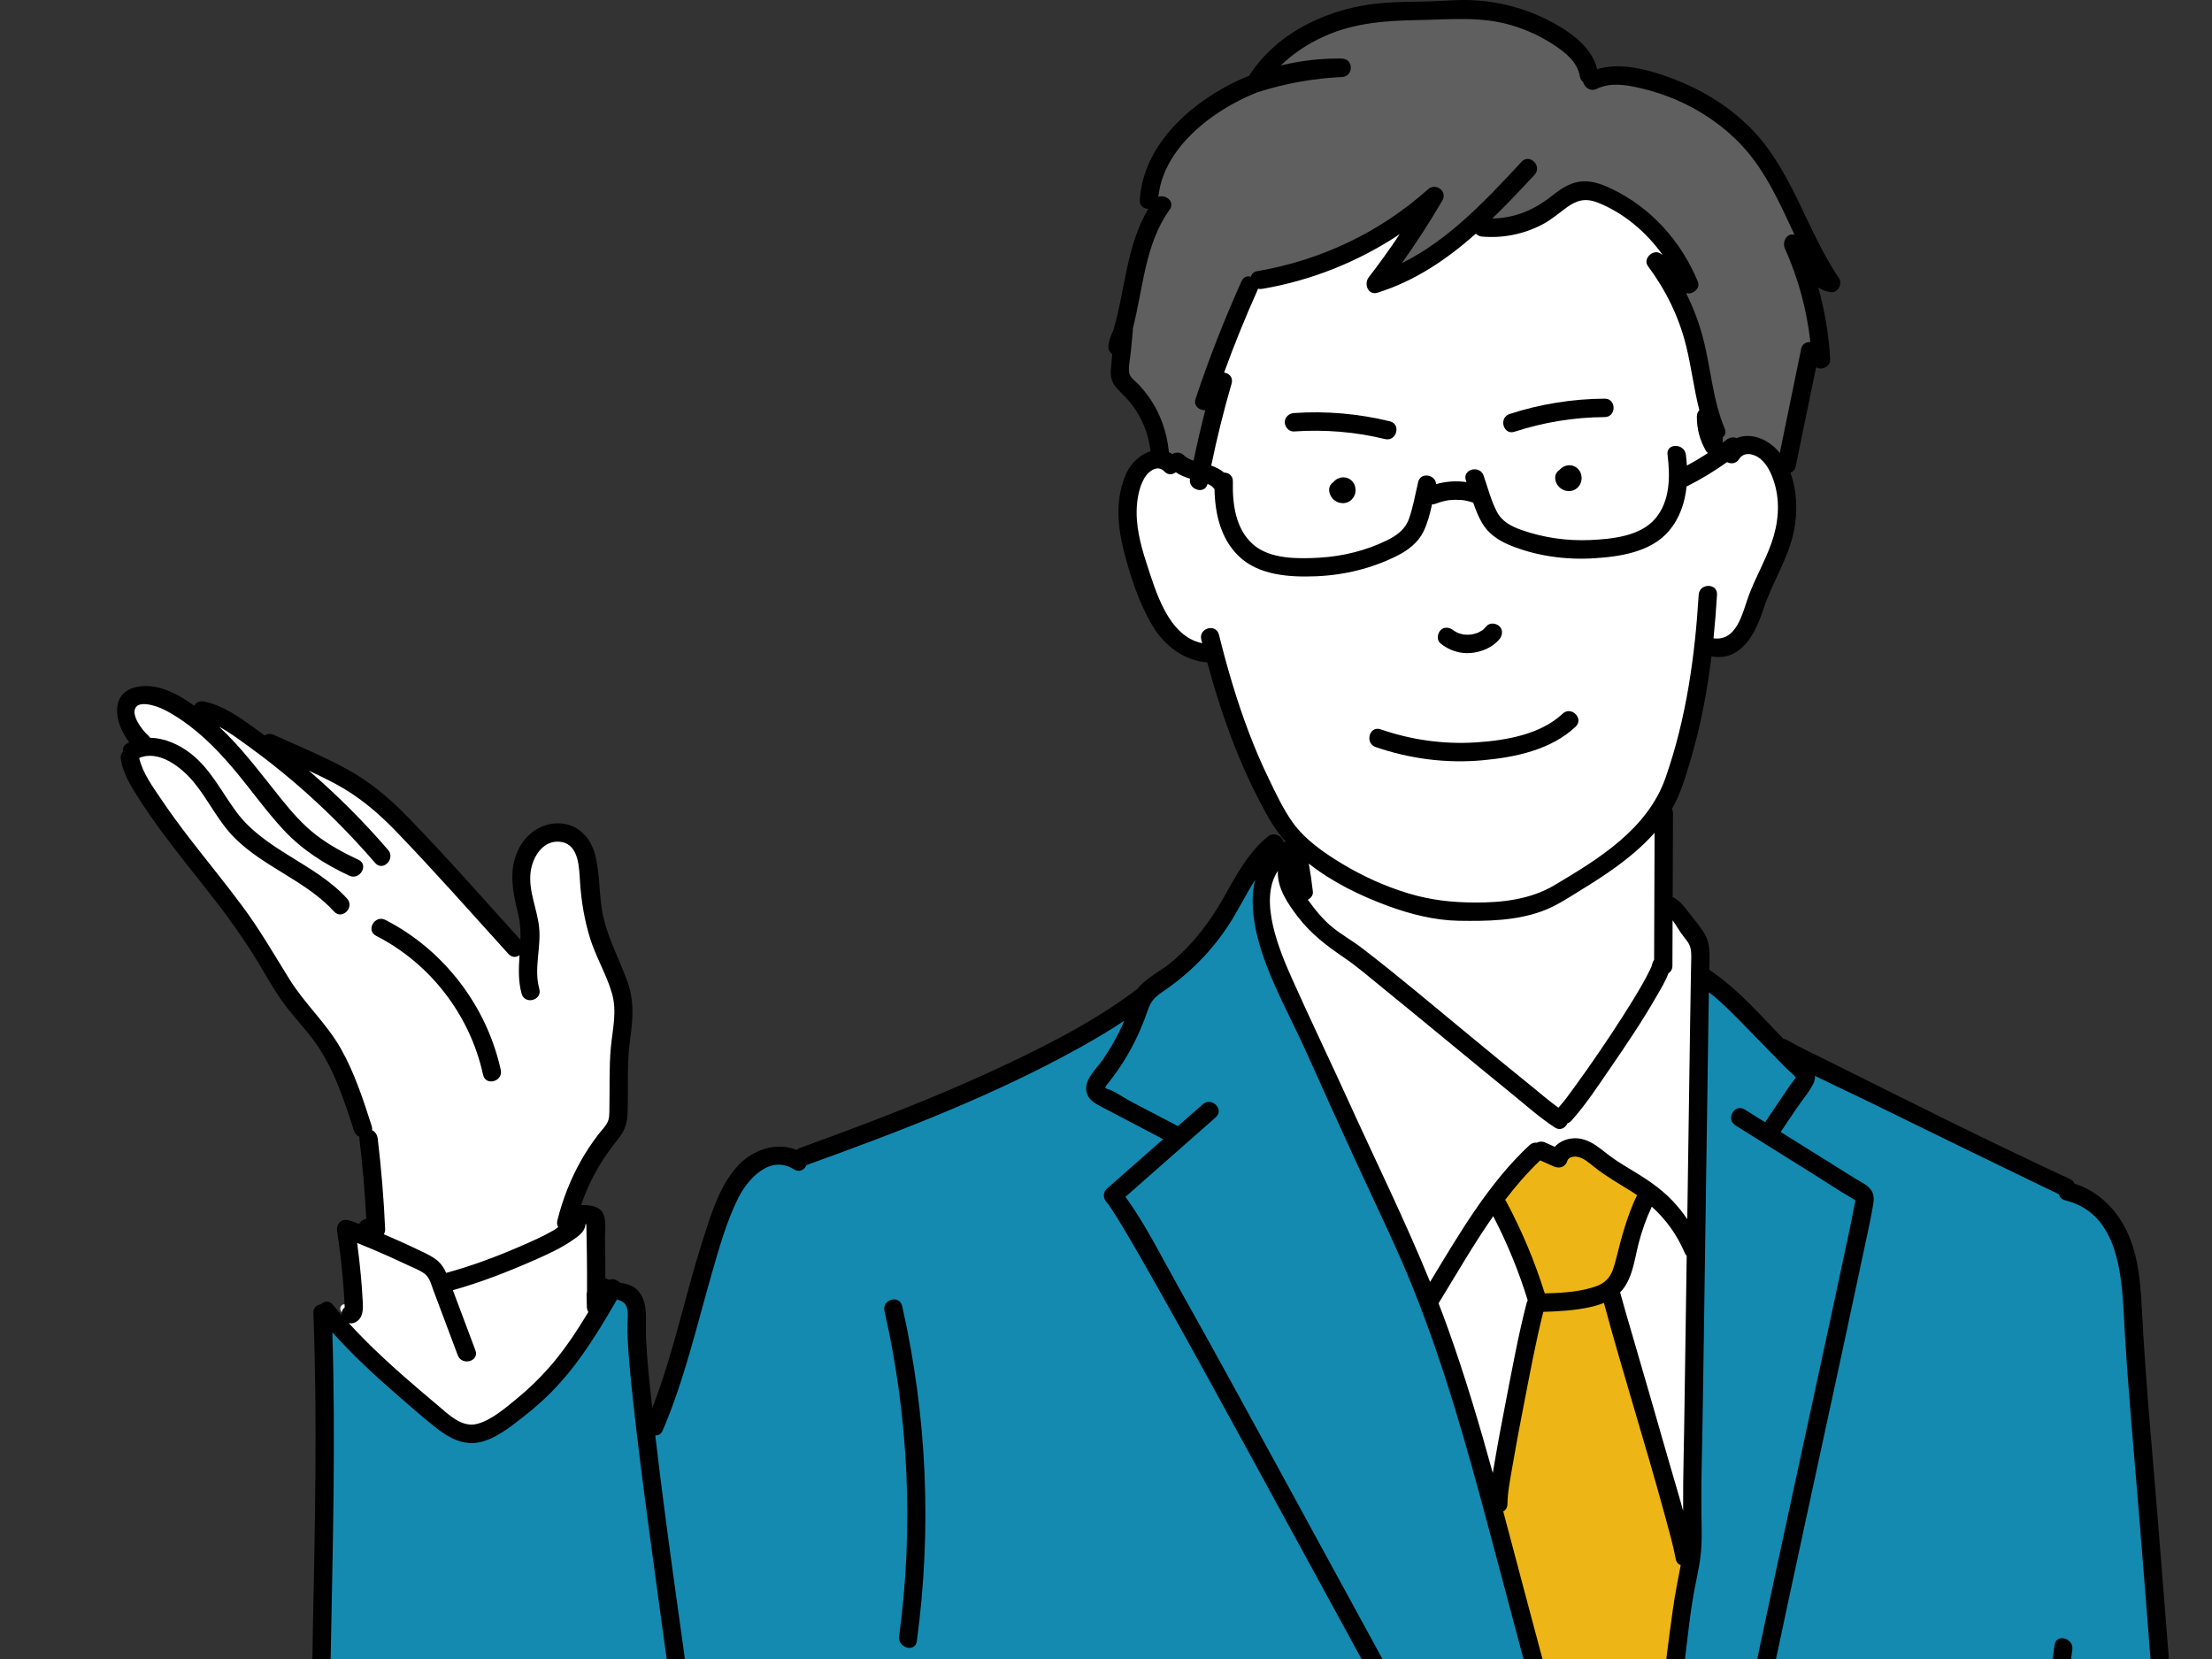 <svg width="120" height="90" viewBox="0 0 120 90" fill="none" xmlns="http://www.w3.org/2000/svg">
<rect x="0" y="0" width="120" height="90" fill="#333333" stroke="none"/>
<g clip-path="url(#clip0_257_3413)">
<g clip-path="url(#clip1_257_3413)">
<path d="M72.819 27.531C72.755 27.527 72.688 27.518 72.622 27.504C72.611 27.502 72.564 27.488 72.552 27.484C72.474 27.456 72.391 27.426 72.314 27.37C72.242 27.319 72.174 27.271 72.117 27.202C72.069 27.143 72.03 27.094 71.999 27.043C71.971 26.996 71.948 26.938 71.928 26.887C71.879 26.761 71.873 26.66 71.868 26.586C71.868 26.439 71.901 26.315 71.967 26.201L72.063 26.074C72.108 26.026 72.146 25.994 72.185 25.966C72.198 25.951 72.21 25.938 72.222 25.927C72.271 25.881 72.324 25.841 72.378 25.804C72.389 25.797 72.434 25.77 72.446 25.765C72.495 25.742 72.548 25.719 72.601 25.7C72.696 25.673 72.759 25.666 72.82 25.66C72.827 25.66 72.866 25.657 72.873 25.657C72.888 25.657 72.902 25.658 72.918 25.659C72.972 25.665 73.03 25.672 73.083 25.682C73.092 25.684 73.118 25.691 73.128 25.694C73.194 25.719 73.247 25.742 73.289 25.761C73.378 25.812 73.429 25.854 73.478 25.896C73.489 25.905 73.521 25.938 73.529 25.949C73.562 25.988 73.596 26.032 73.626 26.075C73.692 26.187 73.725 26.268 73.743 26.347C73.757 26.434 73.765 26.489 73.77 26.541C73.771 26.551 73.772 26.593 73.772 26.603C73.763 26.694 73.756 26.748 73.747 26.801C73.745 26.809 73.737 26.847 73.734 26.855C73.703 26.94 73.683 26.99 73.661 27.037C73.656 27.047 73.635 27.085 73.628 27.095C73.597 27.142 73.561 27.187 73.526 27.229C73.483 27.277 73.452 27.302 73.421 27.325C73.369 27.366 73.336 27.394 73.293 27.416C73.244 27.441 73.192 27.461 73.142 27.48C73.04 27.514 72.969 27.52 72.917 27.525C72.878 27.529 72.862 27.53 72.845 27.53C72.84 27.53 72.825 27.53 72.82 27.53L72.819 27.531Z" fill="white"/>
<path d="M73.143 26.707C73.058 26.707 72.978 26.66 72.938 26.579C72.938 26.579 72.927 26.553 72.925 26.55C72.88 26.43 72.94 26.295 73.059 26.248C73.087 26.237 73.116 26.232 73.144 26.232C73.237 26.232 73.324 26.287 73.361 26.378C73.363 26.381 73.369 26.396 73.37 26.4H73.369C73.402 26.514 73.348 26.64 73.238 26.687C73.207 26.701 73.175 26.707 73.143 26.707Z" fill="white"/>
<path d="M85.087 26.877C85.02 26.873 84.952 26.863 84.886 26.85C84.875 26.848 84.828 26.834 84.817 26.83C84.739 26.802 84.656 26.772 84.579 26.717C84.51 26.667 84.44 26.618 84.382 26.548C84.336 26.493 84.295 26.442 84.264 26.389C84.235 26.342 84.212 26.282 84.192 26.231C84.143 26.108 84.137 26.007 84.133 25.932C84.133 25.785 84.166 25.662 84.232 25.548L84.327 25.421C84.374 25.372 84.412 25.34 84.45 25.313C84.463 25.298 84.476 25.284 84.489 25.272C84.536 25.227 84.589 25.187 84.643 25.15C84.654 25.143 84.698 25.117 84.71 25.112C84.761 25.088 84.814 25.065 84.865 25.046C84.961 25.019 85.023 25.012 85.085 25.006C85.092 25.006 85.13 25.003 85.138 25.003C85.154 25.003 85.17 25.004 85.186 25.006C85.236 25.011 85.294 25.017 85.347 25.028C85.357 25.03 85.383 25.037 85.393 25.04C85.459 25.066 85.513 25.088 85.555 25.108C85.642 25.157 85.692 25.198 85.739 25.239C85.749 25.247 85.786 25.285 85.795 25.295C85.827 25.335 85.861 25.379 85.891 25.421C85.957 25.534 85.99 25.616 86.008 25.694C86.022 25.779 86.03 25.834 86.035 25.887C86.036 25.898 86.037 25.943 86.037 25.954C86.028 26.039 86.022 26.094 86.012 26.146C86.011 26.156 86.001 26.196 85.998 26.206C85.969 26.286 85.948 26.335 85.926 26.383C85.92 26.394 85.899 26.433 85.891 26.444C85.864 26.485 85.831 26.526 85.799 26.566C85.748 26.623 85.716 26.649 85.686 26.672C85.634 26.713 85.601 26.74 85.557 26.763C85.511 26.786 85.463 26.805 85.415 26.824C85.409 26.826 85.376 26.838 85.37 26.841C85.304 26.861 85.232 26.868 85.178 26.873C85.146 26.876 85.128 26.877 85.11 26.877C85.106 26.877 85.093 26.877 85.089 26.877L85.087 26.877Z" fill="white"/>
<path d="M85.406 26.052C85.323 26.052 85.244 26.007 85.203 25.929C85.203 25.929 85.191 25.902 85.19 25.9C85.142 25.78 85.198 25.645 85.317 25.596C85.346 25.584 85.377 25.577 85.407 25.577C85.498 25.577 85.584 25.63 85.621 25.718C85.622 25.72 85.624 25.724 85.624 25.724C85.671 25.841 85.619 25.98 85.503 26.031C85.472 26.045 85.439 26.052 85.406 26.052V26.052Z" fill="white"/>
<path d="M65.734 26.614C65.69 26.614 65.645 26.602 65.606 26.575C65.596 26.568 65.577 26.552 65.568 26.544C65.476 26.457 65.468 26.312 65.549 26.216C65.596 26.162 65.661 26.135 65.727 26.135C65.777 26.135 65.828 26.151 65.871 26.186C65.973 26.262 65.999 26.41 65.924 26.514C65.878 26.579 65.806 26.614 65.733 26.614H65.734Z" fill="white"/>
<path d="M79.595 35.669C79.025 35.669 78.456 35.462 77.995 35.084C77.861 34.974 77.78 34.812 77.767 34.629C77.751 34.417 77.829 34.19 77.97 34.035C78.099 33.895 78.275 33.817 78.468 33.817C78.645 33.817 78.831 33.884 78.98 34.001L79.015 34.024C79.078 34.064 79.114 34.085 79.151 34.103C79.232 34.137 79.277 34.151 79.323 34.163C79.359 34.173 79.395 34.179 79.431 34.187C79.435 34.188 79.454 34.191 79.458 34.191C79.53 34.198 79.571 34.199 79.612 34.199C79.664 34.199 79.715 34.197 79.766 34.193L79.806 34.186C79.855 34.177 79.902 34.166 79.949 34.152C79.983 34.142 80.018 34.13 80.053 34.118L80.175 34.325L80.171 34.308L80.071 34.115C80.071 34.115 80.108 34.096 80.109 34.095C80.152 34.074 80.193 34.05 80.233 34.026C80.238 34.023 80.276 34.002 80.278 34.001C80.282 33.997 80.336 33.949 80.336 33.949C80.397 33.892 80.429 33.857 80.46 33.821C80.585 33.675 80.764 33.594 80.967 33.594C81.17 33.594 81.357 33.669 81.499 33.8C81.815 34.091 81.757 34.553 81.519 34.832C81.117 35.303 80.509 35.597 79.806 35.66C79.736 35.666 79.665 35.669 79.595 35.669Z" fill="white"/>
<path d="M79.399 34.657C79.393 34.657 79.362 34.652 79.356 34.651C79.238 34.628 79.156 34.517 79.168 34.397C79.18 34.277 79.281 34.185 79.401 34.185C79.418 34.185 79.47 34.192 79.487 34.196C79.608 34.224 79.687 34.342 79.666 34.465C79.647 34.579 79.548 34.66 79.436 34.66C79.427 34.66 79.4 34.657 79.4 34.657H79.399Z" fill="white"/>
<path d="M81.999 23.685C81.661 23.685 81.384 23.429 81.326 23.063C81.277 22.748 81.411 22.369 81.823 22.235C83.507 21.687 85.267 21.403 87.053 21.393C87.523 21.393 87.768 21.759 87.769 22.121C87.77 22.487 87.525 22.859 87.056 22.862C85.422 22.872 83.798 23.136 82.232 23.646C82.153 23.672 82.075 23.685 81.999 23.685Z" fill="white"/>
<path d="M75.268 24.071C75.207 24.071 75.145 24.063 75.083 24.048C73.868 23.752 72.611 23.602 71.347 23.602C70.972 23.602 70.589 23.616 70.211 23.642C70.206 23.642 70.173 23.644 70.168 23.644C69.793 23.644 69.464 23.3 69.464 22.908C69.464 22.515 69.771 22.202 70.179 22.174C70.568 22.147 70.964 22.133 71.356 22.133C72.729 22.133 74.108 22.3 75.458 22.628C75.818 22.716 76.031 23.024 75.986 23.395C75.946 23.731 75.686 24.072 75.267 24.072L75.268 24.071Z" fill="white"/>
<path d="M49.34 89.633C49.11 89.633 48.88 89.527 48.726 89.349C48.579 89.18 48.515 88.963 48.546 88.739C49.337 82.885 49.071 76.974 47.754 71.17C47.702 70.944 47.75 70.725 47.886 70.553C48.032 70.369 48.263 70.259 48.503 70.259C48.833 70.259 49.094 70.471 49.169 70.8C50.528 76.791 50.797 82.937 49.968 89.067C49.922 89.411 49.675 89.633 49.34 89.633V89.633Z" fill="white"/>
<path d="M79.204 41.536C77.631 41.536 76.066 41.272 74.554 40.752C74.143 40.61 74.012 40.227 74.065 39.911C74.124 39.552 74.397 39.302 74.728 39.302C74.808 39.302 74.889 39.316 74.97 39.344C76.364 39.823 77.799 40.066 79.235 40.066C79.503 40.066 79.771 40.058 80.04 40.041C82.193 39.905 83.689 39.416 84.613 38.546C84.753 38.414 84.924 38.344 85.104 38.344C85.408 38.344 85.701 38.548 85.815 38.841C85.921 39.108 85.854 39.391 85.636 39.596C84.148 40.997 81.961 41.343 80.446 41.481C80.037 41.518 79.619 41.537 79.205 41.537L79.204 41.536Z" fill="white"/>
<path d="M88.332 107.28C88.22 107.28 88.123 107.2 88.102 107.089C88.085 106.998 88.068 106.91 88.051 106.828C87.882 106.03 87.668 105.273 87.425 104.438C86.842 102.425 86.234 100.269 85.567 97.847C84.48 93.9 83.316 89.58 82.008 84.636C81.781 83.778 81.554 82.919 81.323 82.062C81.296 81.959 81.341 81.851 81.432 81.797C81.506 81.754 81.543 81.685 81.544 81.588C81.552 81.021 81.652 80.455 81.749 79.907L81.811 79.548C82.015 78.341 82.246 77.135 82.425 76.219L82.578 75.429C82.853 74.007 83.138 72.536 83.499 71.109C83.524 71.008 83.614 70.935 83.719 70.932C84.666 70.905 85.455 70.85 86.228 70.68C86.474 70.625 86.708 70.552 86.924 70.462C86.952 70.45 86.983 70.444 87.013 70.444C87.049 70.444 87.084 70.452 87.117 70.468C87.177 70.498 87.222 70.552 87.239 70.618C87.77 72.591 88.359 74.588 88.927 76.517C89.465 78.342 90.02 80.228 90.528 82.096L90.629 82.463C90.814 83.137 91.005 83.834 91.139 84.534C91.16 84.644 91.215 84.675 91.255 84.689C91.364 84.728 91.428 84.84 91.407 84.954L91.301 85.515C91.19 86.096 91.076 86.696 90.992 87.291C90.666 89.603 90.394 91.965 90.131 94.249C90.001 95.378 89.871 96.507 89.734 97.634C89.553 99.126 89.366 100.618 89.179 102.109C88.971 103.764 88.763 105.419 88.564 107.075C88.55 107.19 88.455 107.278 88.339 107.282C88.337 107.282 88.334 107.282 88.332 107.282L88.332 107.28Z" fill="#EEB517"/>
<path d="M83.794 70.401C83.693 70.401 83.602 70.334 83.571 70.236C83.035 68.518 82.343 66.861 81.517 65.311C81.506 65.29 81.494 65.272 81.479 65.256C81.406 65.171 81.403 65.047 81.47 64.959C82.115 64.115 82.745 63.402 83.397 62.781C83.441 62.738 83.5 62.716 83.558 62.716C83.591 62.716 83.623 62.723 83.653 62.737L84.37 63.058C84.441 63.09 84.497 63.102 84.55 63.102C84.623 63.102 84.752 63.078 84.798 62.917C84.87 62.666 85.119 62.51 85.448 62.51C85.495 62.51 85.54 62.514 85.582 62.52C85.952 62.573 86.27 62.832 86.525 63.04L86.627 63.122C87.123 63.516 87.647 63.836 88.203 64.174L88.623 64.432C88.71 64.486 88.794 64.543 88.877 64.602L88.94 64.645C89.035 64.71 89.069 64.836 89.019 64.941C88.495 66.033 88.19 67.174 87.898 68.345C87.849 68.54 87.789 68.769 87.705 68.993C87.7 69.009 87.68 69.06 87.672 69.073C87.648 69.125 87.627 69.169 87.605 69.211L87.554 69.301C87.529 69.344 87.509 69.374 87.491 69.401C87.486 69.408 87.461 69.444 87.456 69.45C87.159 69.818 86.799 69.977 86.348 70.103C85.513 70.336 84.631 70.378 83.8 70.401C83.798 70.401 83.796 70.401 83.794 70.401L83.794 70.401Z" fill="#EEB517"/>
<path d="M91.312 82.218C91.208 82.218 91.114 82.149 91.086 82.046C90.921 81.441 90.745 80.839 90.57 80.238C90.456 79.849 90.343 79.46 90.232 79.072C89.72 77.271 89.196 75.473 88.674 73.676L88.122 71.781C87.965 71.243 87.807 70.704 87.662 70.163C87.641 70.083 87.663 69.997 87.721 69.937C88.211 69.434 88.378 68.678 88.539 67.948C88.583 67.751 88.626 67.557 88.674 67.371C88.853 66.683 89.096 66.009 89.397 65.368C89.428 65.3 89.49 65.252 89.562 65.237C89.578 65.234 89.593 65.232 89.608 65.232C89.666 65.232 89.721 65.253 89.765 65.292C90.571 66.019 91.194 66.89 91.614 67.879C91.628 67.911 91.645 67.937 91.668 67.959C91.714 68.004 91.739 68.066 91.738 68.131L91.724 69.077C91.689 71.505 91.655 73.932 91.617 76.359L91.609 76.895C91.599 77.554 91.589 78.215 91.573 78.874C91.549 79.843 91.541 80.86 91.546 81.981C91.546 82.099 91.46 82.2 91.344 82.216C91.333 82.217 91.322 82.218 91.312 82.218V82.218Z" fill="white"/>
<path d="M80.982 80.144C80.877 80.144 80.785 80.073 80.757 79.971C79.878 76.792 79.125 74.368 78.317 72.112C78.157 71.668 77.99 71.228 77.82 70.789C77.794 70.721 77.801 70.643 77.84 70.58C78.082 70.186 78.323 69.788 78.564 69.39C79.276 68.214 80.012 66.998 80.814 65.852C80.858 65.79 80.93 65.752 81.006 65.752C81.011 65.752 81.016 65.752 81.021 65.753C81.103 65.758 81.175 65.806 81.213 65.879C81.977 67.351 82.611 68.9 83.099 70.484C83.118 70.547 83.111 70.616 83.077 70.673C83.061 70.701 83.051 70.723 83.044 70.748C82.658 72.238 82.36 73.786 82.072 75.283L81.903 76.16C81.713 77.133 81.493 78.285 81.298 79.455L81.213 79.948C81.194 80.056 81.103 80.138 80.994 80.142C80.99 80.142 80.986 80.142 80.982 80.142V80.144Z" fill="white"/>
<path d="M77.559 69.782C77.471 69.775 77.394 69.718 77.361 69.636C76.432 67.355 75.372 65.08 74.348 62.881C73.884 61.885 73.42 60.889 72.966 59.888C72.515 58.897 72.054 57.909 71.593 56.921C71.023 55.699 70.434 54.436 69.874 53.184C69.299 51.895 67.95 48.877 69.128 47.119C69.173 47.053 69.246 47.015 69.322 47.015C69.347 47.015 69.371 47.019 69.395 47.027C69.495 47.06 69.561 47.156 69.556 47.261C69.519 48.075 70.031 48.861 70.59 49.59C71.323 50.545 72.18 51.167 73.067 51.771C73.611 52.141 74.135 52.573 74.641 52.991C74.796 53.119 74.952 53.248 75.11 53.375C76.306 54.346 77.495 55.325 78.684 56.304C79.828 57.246 80.97 58.187 82.12 59.121C82.312 59.277 82.504 59.438 82.697 59.598C83.269 60.074 83.858 60.567 84.477 60.971C84.522 61 84.565 61.016 84.605 61.016C84.702 61.016 84.782 60.929 84.819 60.843C84.846 60.78 84.9 60.732 84.965 60.712C85.006 60.699 85.04 60.676 85.073 60.64C85.726 59.915 86.297 59.079 86.849 58.269L87.168 57.803C88.008 56.585 88.894 55.27 89.68 53.902L89.724 53.826C89.931 53.466 90.146 53.093 90.288 52.711C90.306 52.661 90.341 52.62 90.385 52.593C90.459 52.547 90.492 52.486 90.493 52.395L90.501 49.931C90.501 49.83 90.565 49.741 90.66 49.709C90.685 49.7 90.71 49.696 90.735 49.696C90.806 49.696 90.875 49.728 90.92 49.787C91.028 49.928 91.128 50.087 91.214 50.224C91.264 50.303 91.308 50.375 91.346 50.429C91.438 50.558 91.534 50.684 91.63 50.809L91.709 50.912C91.967 51.25 91.985 51.599 91.982 51.956C91.98 52.123 91.976 52.29 91.972 52.457L91.964 52.77C91.947 53.697 91.932 54.624 91.919 55.551L91.913 55.946C91.871 58.665 91.832 61.384 91.794 64.103L91.764 66.149C91.763 66.252 91.696 66.341 91.597 66.371C91.575 66.377 91.552 66.381 91.53 66.381C91.454 66.381 91.381 66.343 91.337 66.277C91.094 65.919 90.832 65.591 90.558 65.302C89.893 64.601 89.083 64.09 88.243 63.586C87.859 63.355 87.41 63.075 86.987 62.742L86.945 62.709C86.598 62.435 86.269 62.175 85.872 62.05C85.737 62.007 85.597 61.986 85.453 61.986C85.081 61.986 84.739 62.127 84.515 62.373C84.47 62.423 84.406 62.45 84.342 62.45C84.31 62.45 84.277 62.443 84.247 62.429L83.725 62.195C83.686 62.178 83.645 62.168 83.606 62.168C83.563 62.168 83.52 62.179 83.477 62.201C83.444 62.219 83.407 62.228 83.369 62.228C83.358 62.228 83.327 62.225 83.323 62.225C83.235 62.225 83.182 62.249 83.131 62.297C81.077 64.211 79.579 66.688 78.13 69.084L77.776 69.669C77.733 69.739 77.658 69.782 77.576 69.782C77.57 69.782 77.564 69.782 77.558 69.781L77.559 69.782Z" fill="white"/>
<path d="M84.546 60.325C84.498 60.325 84.451 60.311 84.41 60.281C84.033 60.011 83.685 59.724 83.316 59.421C83.186 59.313 83.053 59.204 82.918 59.096C81.847 58.229 80.782 57.354 79.718 56.478L79.651 56.422C79.16 56.018 78.67 55.612 78.18 55.205C76.728 54 75.226 52.753 73.704 51.59C73.48 51.419 73.238 51.259 73.004 51.104C72.721 50.917 72.429 50.724 72.155 50.503C71.578 50.037 71.125 49.455 70.757 48.947C70.717 48.891 70.703 48.82 70.719 48.753C70.735 48.686 70.78 48.63 70.841 48.599C70.915 48.561 70.998 48.486 70.989 48.397C70.939 47.934 70.864 47.438 70.762 46.881C70.745 46.784 70.788 46.687 70.872 46.637C70.909 46.614 70.951 46.603 70.993 46.603C71.044 46.603 71.096 46.62 71.138 46.653C72.251 47.536 73.678 48.301 75.38 48.926C76.778 49.44 78.013 49.698 79.156 49.716C79.384 49.72 79.612 49.722 79.841 49.722C80.984 49.722 82.32 49.662 83.559 49.215C84.186 48.99 84.727 48.653 85.3 48.296L85.593 48.114C86.201 47.74 86.851 47.331 87.482 46.875C88.343 46.252 89.031 45.644 89.584 45.019C89.629 44.968 89.693 44.94 89.759 44.94C89.787 44.94 89.815 44.946 89.842 44.956C89.933 44.991 89.993 45.079 89.992 45.176L89.967 52.073C89.967 52.127 89.949 52.178 89.916 52.22C89.894 52.247 89.878 52.281 89.867 52.32C89.814 52.517 89.796 52.557 89.734 52.68L89.685 52.779C89.571 53.016 89.445 53.247 89.316 53.475C88.945 54.134 88.555 54.754 88.221 55.274C87.387 56.578 86.522 57.847 85.649 59.046L85.529 59.212C85.272 59.568 85.028 59.904 84.718 60.248C84.672 60.299 84.609 60.327 84.545 60.327L84.546 60.325Z" fill="white"/>
<path d="M64.754 25.218C64.729 25.218 64.706 25.214 64.682 25.206L64.638 25.193C64.608 25.184 64.577 25.175 64.546 25.164C64.546 25.164 64.466 25.133 64.46 25.13C64.39 25.095 64.346 25.074 64.302 25.049C64.282 25.037 64.258 25.02 64.234 25.002C64.212 24.992 64.161 24.956 64.143 24.94C64.111 24.912 64.086 24.887 64.062 24.862C64.02 24.819 63.955 24.794 63.885 24.794C63.83 24.794 63.777 24.81 63.736 24.838C63.696 24.866 63.65 24.879 63.603 24.879C63.557 24.879 63.511 24.865 63.471 24.838C63.42 24.802 63.367 24.772 63.313 24.747C63.238 24.712 63.187 24.639 63.179 24.556C63.071 23.442 62.704 22.45 62.089 21.609C61.928 21.389 61.77 21.198 61.608 21.026C61.56 20.975 61.506 20.928 61.452 20.88C61.266 20.714 61.034 20.509 61.012 20.169C60.995 19.906 61.035 19.633 61.072 19.368C61.09 19.249 61.107 19.131 61.118 19.018L61.223 17.904C61.222 17.899 61.215 17.863 61.215 17.858C61.212 17.83 61.214 17.803 61.221 17.776C61.38 17.168 61.503 16.532 61.622 15.916C61.934 14.301 62.257 12.63 63.265 11.232C63.333 11.137 63.315 11.077 63.296 11.039C63.251 10.95 63.129 10.883 63.013 10.883C62.98 10.883 62.95 10.888 62.921 10.898C62.896 10.906 62.871 10.911 62.845 10.911C62.793 10.911 62.742 10.893 62.7 10.86C62.637 10.81 62.604 10.731 62.613 10.652C62.869 8.165 65.022 6.489 66.283 5.71C66.863 5.352 67.507 5.035 68.197 4.766C69.712 4.289 71.253 4.014 72.791 3.943C73.044 3.932 73.048 3.693 73.047 3.666C73.047 3.608 73.026 3.418 72.797 3.414L72.584 3.412C71.578 3.412 70.554 3.539 69.539 3.789C69.52 3.793 69.502 3.796 69.484 3.796C69.4 3.796 69.322 3.751 69.279 3.676C69.228 3.583 69.244 3.468 69.319 3.393C69.988 2.727 70.813 2.172 71.77 1.744C73.49 0.974 75.263 0.882 76.932 0.852C77.252 0.847 77.571 0.836 77.888 0.825C78.339 0.809 78.787 0.794 79.232 0.794C79.998 0.794 81.011 0.833 82.057 1.141C82.879 1.383 83.656 1.738 84.364 2.196C85.093 2.668 85.789 3.226 85.941 4.111C85.952 4.174 85.976 4.218 86.016 4.244C86.064 4.278 86.099 4.329 86.112 4.387C86.139 4.507 86.256 4.636 86.398 4.636C86.439 4.636 86.481 4.626 86.525 4.605C86.865 4.438 87.244 4.357 87.684 4.357C88.124 4.357 88.584 4.444 88.959 4.529C89.697 4.696 90.405 4.926 91.065 5.213C92.435 5.81 93.672 6.671 94.641 7.704C95.879 9.023 96.643 10.659 97.382 12.241L97.568 12.637C97.607 12.72 97.594 12.818 97.535 12.889C97.491 12.942 97.425 12.972 97.356 12.972C97.336 12.972 97.315 12.969 97.294 12.964C97.272 12.958 97.251 12.955 97.232 12.955C97.153 12.955 97.103 13.009 97.074 13.053C97.012 13.149 96.999 13.284 97.043 13.381C97.771 15.004 98.242 16.735 98.443 18.528C98.451 18.596 98.429 18.664 98.382 18.713C98.338 18.762 98.275 18.789 98.21 18.789C98.207 18.789 98.201 18.789 98.2 18.789C98.123 18.789 97.974 18.806 97.944 18.954L96.779 24.623C96.76 24.713 96.691 24.784 96.601 24.805C96.584 24.809 96.567 24.81 96.55 24.81C96.477 24.81 96.408 24.776 96.363 24.717C95.977 24.208 95.365 23.882 94.801 23.882C94.619 23.882 94.448 23.916 94.292 23.982C94.263 23.995 94.232 24.001 94.201 24.001C94.17 24.001 94.137 23.995 94.108 23.982C94.077 23.968 94.045 23.962 94.013 23.962C93.944 23.962 93.869 23.992 93.795 24.05L93.599 24.2C93.557 24.23 93.508 24.246 93.459 24.246C93.424 24.246 93.388 24.238 93.355 24.221C93.276 24.181 93.226 24.1 93.225 24.012L93.224 23.724C93.224 23.654 93.256 23.587 93.31 23.542C93.373 23.489 93.385 23.428 93.347 23.339C92.925 22.329 92.73 21.258 92.542 20.221C92.431 19.613 92.316 18.984 92.158 18.38C91.945 17.57 91.639 16.765 91.249 15.987C91.205 15.9 91.22 15.795 91.285 15.723C91.33 15.673 91.393 15.646 91.458 15.646C91.486 15.646 91.516 15.652 91.544 15.662C91.564 15.67 91.587 15.674 91.612 15.674C91.708 15.674 91.818 15.614 91.873 15.531C91.926 15.451 91.902 15.392 91.894 15.372C90.983 13.152 89.346 11.397 87.287 10.431C86.903 10.251 86.446 10.067 85.971 10.067C85.879 10.067 85.787 10.073 85.694 10.089C85.143 10.177 84.703 10.519 84.237 10.882C83.238 11.659 82.135 12.065 80.959 12.086H80.954C80.86 12.086 80.774 12.028 80.738 11.941C80.701 11.851 80.723 11.748 80.792 11.681C81.613 10.89 82.401 10.047 83.076 9.319C83.154 9.235 83.172 9.141 83.128 9.041C83.081 8.933 82.972 8.851 82.874 8.851C82.817 8.851 82.766 8.878 82.716 8.932C80.869 10.923 78.776 13.18 76.148 14.484C76.115 14.501 76.08 14.508 76.044 14.508C75.978 14.508 75.912 14.479 75.866 14.425C75.797 14.343 75.792 14.224 75.854 14.136C76.66 13.003 77.398 11.865 78.045 10.752C78.095 10.667 78.099 10.586 78.057 10.513C78.008 10.427 77.906 10.368 77.804 10.368C77.737 10.368 77.676 10.393 77.622 10.441C75.008 12.784 71.767 14.339 68.247 14.937C68.129 14.957 68.101 15.016 68.089 15.066C68.075 15.13 68.034 15.184 67.978 15.217C67.942 15.238 67.902 15.248 67.861 15.248C67.838 15.248 67.815 15.245 67.792 15.238C67.767 15.23 67.743 15.226 67.72 15.226C67.677 15.226 67.614 15.239 67.566 15.346C66.625 17.437 65.789 19.579 65.079 21.711C65.054 21.786 65.059 21.847 65.095 21.897C65.142 21.963 65.24 22.007 65.339 22.007C65.346 22.007 65.353 22.006 65.36 22.006C65.431 22.006 65.508 22.036 65.553 22.089C65.602 22.147 65.635 22.225 65.616 22.299C65.384 23.198 65.17 24.116 64.981 25.029C64.967 25.094 64.927 25.151 64.87 25.184C64.834 25.205 64.793 25.216 64.752 25.216L64.754 25.218Z" fill="#5F5F5F"/>
<path d="M70.698 30.518C69.381 30.518 68.477 30.27 67.854 29.737C66.722 28.767 66.623 27.204 66.648 26.113C66.649 26.041 66.631 25.985 66.591 25.945C66.547 25.899 66.474 25.872 66.395 25.872C66.34 25.872 66.284 25.853 66.242 25.817C66.08 25.682 65.881 25.573 65.632 25.485C65.521 25.446 65.457 25.331 65.481 25.216C65.796 23.691 66.168 22.188 66.586 20.749C66.609 20.67 66.604 20.606 66.572 20.557C66.536 20.501 66.463 20.461 66.377 20.451C66.306 20.442 66.243 20.401 66.206 20.34C66.169 20.279 66.161 20.204 66.186 20.137C66.742 18.605 67.352 17.098 67.999 15.659C68.008 15.64 68.013 15.622 68.018 15.603C68.033 15.542 68.072 15.489 68.127 15.458C68.163 15.437 68.204 15.426 68.245 15.426C68.265 15.426 68.286 15.429 68.306 15.434C68.332 15.441 68.356 15.445 68.382 15.445C68.399 15.445 68.417 15.443 68.434 15.44C71.071 14.992 73.55 14.006 75.803 12.51C75.842 12.484 75.887 12.471 75.932 12.471C75.992 12.471 76.052 12.495 76.098 12.541C76.177 12.62 76.189 12.745 76.126 12.838C75.583 13.651 75.015 14.442 74.438 15.188C74.361 15.287 74.348 15.437 74.404 15.554C74.442 15.631 74.499 15.67 74.574 15.67C74.602 15.67 74.633 15.665 74.667 15.654C76.44 15.099 78.106 14.097 79.909 12.5C79.954 12.461 80.009 12.441 80.064 12.441C80.127 12.441 80.19 12.467 80.235 12.517C80.282 12.567 80.341 12.595 80.414 12.601C80.58 12.616 80.747 12.623 80.912 12.623C81.837 12.623 82.757 12.396 83.57 11.966C83.903 11.791 84.196 11.566 84.505 11.329C84.626 11.237 84.747 11.145 84.87 11.055C85.276 10.76 85.644 10.622 86.029 10.622C86.263 10.622 86.503 10.672 86.765 10.776C88.13 11.315 89.41 12.35 90.37 13.688C90.436 13.78 90.427 13.907 90.348 13.989C90.302 14.036 90.241 14.061 90.18 14.061C90.134 14.061 90.089 14.048 90.049 14.021L89.976 13.971C89.918 13.932 89.885 13.921 89.849 13.921C89.746 13.921 89.629 14 89.577 14.105C89.523 14.213 89.572 14.279 89.588 14.3C90.599 15.658 91.309 17.141 91.697 18.709C91.835 19.27 91.941 19.845 92.042 20.401C92.151 20.996 92.263 21.609 92.416 22.199C92.437 22.28 92.414 22.365 92.355 22.424C92.308 22.471 92.287 22.526 92.286 22.598C92.282 23.216 92.43 23.78 92.737 24.325C92.752 24.352 92.771 24.375 92.796 24.395C92.854 24.442 92.886 24.514 92.882 24.59C92.879 24.664 92.839 24.733 92.777 24.774L92.685 24.836C92.638 24.867 92.591 24.899 92.543 24.929C92.276 25.098 91.983 25.267 91.622 25.463C91.587 25.482 91.549 25.491 91.511 25.491C91.472 25.491 91.433 25.482 91.397 25.462C91.327 25.423 91.282 25.35 91.277 25.271C91.266 25.078 91.249 24.886 91.225 24.695C91.198 24.482 91 24.426 90.898 24.426C90.824 24.426 90.76 24.45 90.725 24.488C90.697 24.521 90.686 24.571 90.695 24.637C90.827 25.695 90.895 27.226 89.958 28.311C89.12 29.28 87.634 29.473 86.291 29.533C86.135 29.54 85.979 29.543 85.823 29.543C84.674 29.543 83.553 29.356 82.49 28.986C81.939 28.794 81.332 28.512 81 27.879C80.763 27.427 80.603 26.928 80.448 26.444C80.387 26.254 80.327 26.065 80.262 25.882C80.206 25.721 80.072 25.697 79.998 25.697C79.899 25.697 79.802 25.74 79.756 25.805C79.722 25.854 79.718 25.915 79.745 25.991L79.774 26.08C79.801 26.158 79.787 26.244 79.735 26.308C79.69 26.363 79.624 26.393 79.554 26.393C79.543 26.393 79.532 26.393 79.52 26.391C79.343 26.366 79.16 26.353 78.981 26.353C78.634 26.353 78.294 26.4 77.972 26.494C77.951 26.5 77.929 26.503 77.907 26.503C77.859 26.503 77.811 26.488 77.771 26.459C77.713 26.417 77.677 26.351 77.674 26.279C77.666 26.127 77.514 26.032 77.377 26.032C77.263 26.032 77.191 26.092 77.163 26.209C77.116 26.402 77.074 26.599 77.031 26.796C76.928 27.27 76.822 27.76 76.657 28.223C76.407 28.927 75.843 29.282 75.324 29.536C74.208 30.082 72.922 30.412 71.605 30.49C71.321 30.507 71.015 30.521 70.699 30.521L70.698 30.518Z" fill="white"/>
<path d="M80.035 49.197C78.635 49.192 77.463 49.032 76.346 48.694C75.08 48.31 73.851 47.761 72.692 47.062C71.787 46.516 70.657 45.76 69.939 44.756C69.459 44.084 69.087 43.316 68.727 42.573L68.628 42.368C68.237 41.564 67.869 40.709 67.534 39.828C66.934 38.247 66.399 36.5 65.899 34.486C65.869 34.368 65.796 34.309 65.679 34.309C65.582 34.309 65.485 34.354 65.43 34.424C65.385 34.483 65.373 34.553 65.394 34.638L65.444 34.833C65.464 34.912 65.442 34.995 65.386 35.054C65.342 35.101 65.281 35.127 65.217 35.127C65.201 35.127 65.185 35.125 65.169 35.121C63.296 34.728 62.574 32.487 62.047 30.851L61.961 30.584C61.649 29.626 61.344 28.49 61.447 27.331C61.486 26.898 61.597 26.277 61.907 25.772C62.09 25.476 62.441 25.176 62.813 25.176C63.009 25.176 63.188 25.258 63.331 25.412C63.381 25.465 63.432 25.492 63.489 25.492C63.539 25.492 63.594 25.471 63.643 25.432C63.685 25.399 63.736 25.382 63.787 25.382C63.833 25.382 63.879 25.396 63.919 25.423C64.108 25.552 64.332 25.654 64.623 25.743C64.737 25.778 64.806 25.892 64.786 26.009C64.771 26.095 64.789 26.171 64.841 26.233C64.9 26.304 64.999 26.35 65.093 26.35C65.245 26.35 65.272 26.234 65.281 26.195C65.296 26.128 65.34 26.072 65.401 26.041C65.435 26.023 65.472 26.015 65.509 26.015C65.539 26.015 65.569 26.021 65.597 26.032L65.704 26.083C65.734 26.099 65.764 26.117 65.792 26.135C65.828 26.148 65.859 26.169 65.885 26.198C65.894 26.205 65.931 26.236 65.936 26.24C65.985 26.286 66.03 26.337 66.071 26.389C66.103 26.429 66.121 26.479 66.122 26.531C66.152 28.082 66.555 29.214 67.353 29.992C68.086 30.707 69.183 31.04 70.805 31.04C71.006 31.04 71.205 31.035 71.399 31.027C72.919 30.963 74.402 30.588 75.685 29.941C76.338 29.612 76.77 29.22 77.005 28.743C77.23 28.285 77.356 27.762 77.455 27.307C77.479 27.199 77.575 27.123 77.684 27.123C77.691 27.123 77.715 27.124 77.72 27.124C77.746 27.124 77.758 27.122 77.77 27.117C77.975 27.036 78.183 26.974 78.387 26.933C78.436 26.923 78.486 26.915 78.535 26.907L78.618 26.896C78.727 26.886 78.834 26.88 78.941 26.878H78.99C79.081 26.878 79.172 26.881 79.263 26.888L79.379 26.898L79.495 26.915C79.649 26.942 79.811 26.985 79.992 27.044C80.061 27.067 80.117 27.121 80.141 27.191C80.245 27.491 80.39 27.881 80.59 28.232C80.861 28.706 81.308 29.069 81.959 29.342C83.096 29.82 84.415 30.072 85.771 30.072C85.999 30.072 86.226 30.065 86.451 30.05C87.787 29.966 89.439 29.731 90.356 28.651C90.862 28.054 91.166 27.283 91.258 26.36C91.267 26.273 91.323 26.198 91.403 26.166C91.414 26.161 91.448 26.151 91.459 26.148C92.152 25.799 92.865 25.368 93.555 24.877C93.595 24.848 93.643 24.834 93.691 24.834C93.727 24.834 93.764 24.842 93.798 24.86C93.845 24.884 93.896 24.898 93.944 24.898C94.03 24.898 94.1 24.856 94.15 24.774C94.301 24.532 94.546 24.399 94.84 24.399C95.104 24.399 95.399 24.51 95.629 24.695C96.003 24.996 96.293 25.491 96.493 26.167C96.8 27.21 96.734 28.395 96.3 29.593C96.118 30.095 95.891 30.582 95.671 31.052C95.463 31.495 95.249 31.953 95.077 32.416C95.03 32.544 94.984 32.685 94.935 32.832C94.652 33.694 94.264 34.875 93.137 34.876C93.067 34.876 92.995 34.871 92.919 34.862C92.794 34.845 92.703 34.731 92.717 34.604C92.804 33.759 92.868 32.989 92.913 32.251C92.917 32.18 92.902 32.127 92.865 32.089C92.825 32.046 92.755 32.02 92.678 32.02C92.65 32.02 92.4 32.027 92.385 32.28C92.142 36.262 91.567 39.435 90.574 42.268C89.547 45.2 86.708 46.882 84.427 48.234C83.318 48.891 81.942 49.197 80.097 49.197H80.033H80.035Z" fill="white"/>
<path d="M24.2 69.286C24.11 69.286 24.025 69.234 23.986 69.148C23.874 68.899 23.761 68.732 23.62 68.602C23.398 68.4 23.12 68.267 22.827 68.126L22.753 68.091C22.352 67.898 21.949 67.711 21.544 67.53C21.328 67.432 21.109 67.339 20.891 67.246L20.724 67.175C20.66 67.147 20.611 67.091 20.591 67.023C20.572 66.955 20.584 66.882 20.624 66.823C20.649 66.787 20.66 66.749 20.658 66.702C20.587 65.071 20.452 63.423 20.258 61.803C20.242 61.671 20.18 61.569 20.091 61.53C19.993 61.488 19.937 61.384 19.953 61.278C19.959 61.241 19.955 61.203 19.942 61.161C19.491 59.755 19.023 58.302 18.28 56.992C17.877 56.282 17.347 55.639 16.835 55.018C16.376 54.461 15.901 53.886 15.508 53.253C15.314 52.941 15.122 52.627 14.931 52.315C14.316 51.308 13.68 50.267 12.959 49.297C12.395 48.539 11.799 47.784 11.222 47.054C10.853 46.588 10.485 46.121 10.121 45.652C9.505 44.852 9.012 44.174 8.57 43.52L8.421 43.298C7.993 42.671 7.509 41.958 7.326 41.172C7.3 41.06 7.359 40.946 7.464 40.902C7.677 40.813 7.904 40.768 8.139 40.768C9.343 40.768 10.393 41.921 10.686 42.274C11.037 42.698 11.337 43.16 11.626 43.607C12.02 44.213 12.391 44.786 12.884 45.28C13.63 46.029 14.552 46.595 15.444 47.143C16.442 47.757 17.474 48.392 18.295 49.292C18.345 49.347 18.396 49.373 18.452 49.373C18.549 49.373 18.657 49.292 18.703 49.185C18.734 49.115 18.75 49.01 18.653 48.903C17.875 48.05 16.864 47.426 15.886 46.823C14.716 46.102 13.507 45.355 12.645 44.199C12.398 43.868 12.17 43.519 11.949 43.182C11.432 42.394 10.945 41.65 10.224 41.08C9.58 40.571 8.819 40.273 8.137 40.262C8.055 40.261 7.98 40.217 7.939 40.146C7.921 40.117 7.905 40.096 7.884 40.078C7.626 39.85 7.06 39.168 7.061 38.622C7.061 38.422 7.134 38.251 7.274 38.128C7.4 38.017 7.579 37.961 7.805 37.961C8.071 37.961 8.358 38.037 8.552 38.101C8.922 38.222 9.255 38.411 9.56 38.597C10.632 39.248 11.643 40.15 12.743 41.435C13.15 41.91 13.54 42.409 13.919 42.891C14.434 43.549 14.968 44.23 15.542 44.849C16.429 45.807 17.574 46.605 19.044 47.292C19.086 47.312 19.128 47.322 19.168 47.322C19.316 47.322 19.438 47.19 19.465 47.067C19.486 46.97 19.449 46.902 19.348 46.855C18.397 46.411 17.665 45.984 17.042 45.511C16.232 44.896 15.578 44.116 15.028 43.433C14.824 43.18 14.623 42.925 14.421 42.671C13.585 41.614 12.72 40.521 11.723 39.594C11.636 39.514 11.623 39.382 11.69 39.286C11.735 39.222 11.808 39.186 11.881 39.186C11.918 39.186 11.956 39.195 11.99 39.214C12.483 39.474 12.94 39.805 13.381 40.125L13.58 40.268C14.434 40.884 15.277 41.545 16.084 42.233C17.652 43.57 19.147 45.059 20.527 46.659C20.575 46.715 20.624 46.742 20.677 46.742C20.77 46.742 20.872 46.664 20.921 46.557C20.954 46.484 20.974 46.373 20.878 46.261C19.565 44.741 18.122 43.301 16.587 41.983C16.498 41.906 16.479 41.776 16.543 41.677C16.587 41.608 16.662 41.569 16.74 41.569C16.773 41.569 16.806 41.576 16.838 41.591C17.252 41.783 17.796 42.04 18.326 42.325C19.468 42.937 20.526 43.767 21.654 44.937C23.266 46.61 24.848 48.367 26.378 50.066C26.838 50.576 27.298 51.087 27.759 51.596C27.808 51.65 27.86 51.676 27.915 51.676C27.959 51.676 28.007 51.659 28.051 51.628C28.092 51.6 28.138 51.586 28.186 51.586C28.226 51.586 28.265 51.596 28.301 51.616C28.379 51.661 28.425 51.746 28.42 51.836C28.372 52.562 28.348 53.214 28.525 53.846C28.566 53.995 28.675 54.027 28.758 54.027C28.856 54.027 28.953 53.982 29.004 53.913C29.047 53.857 29.056 53.79 29.033 53.707C28.845 53.033 28.91 52.357 28.973 51.704C29.018 51.232 29.062 50.787 29.017 50.342C28.979 49.97 28.887 49.605 28.79 49.219C28.633 48.596 28.47 47.952 28.555 47.278C28.671 46.356 29.288 45.424 30.244 45.424C30.331 45.424 30.422 45.431 30.515 45.449C31.573 45.639 31.646 46.902 31.69 47.658L31.701 47.83C31.773 48.918 31.955 49.935 32.243 50.852C32.392 51.328 32.602 51.795 32.805 52.247C33.026 52.74 33.256 53.249 33.414 53.783C33.659 54.611 33.555 55.396 33.456 56.154C33.425 56.386 33.394 56.621 33.372 56.861C33.305 57.594 33.304 58.348 33.303 59.076C33.302 59.421 33.302 59.766 33.295 60.11L33.293 60.227C33.291 60.505 33.289 60.819 33.102 61.11C33.009 61.254 32.9 61.383 32.795 61.508C32.732 61.583 32.669 61.657 32.612 61.733C32.273 62.179 31.971 62.64 31.712 63.101C31.163 64.079 30.743 65.143 30.466 66.264C30.448 66.335 30.455 66.396 30.487 66.451C30.547 66.555 30.519 66.689 30.422 66.76C30.292 66.856 30.202 66.919 30.174 66.934C29.587 67.274 28.989 67.539 28.27 67.85C26.87 68.457 25.559 68.923 24.263 69.277C24.242 69.283 24.221 69.285 24.201 69.285L24.2 69.286Z" fill="white"/>
<path d="M18.694 71.235C18.622 71.235 18.555 71.203 18.511 71.147C18.466 71.091 18.451 71.005 18.467 70.936C18.491 70.827 18.588 70.752 18.695 70.752C18.708 70.752 18.722 70.753 18.734 70.756C18.857 70.776 18.942 70.89 18.928 71.015C18.914 71.133 18.812 71.235 18.693 71.235H18.694Z" fill="white"/>
<path d="M25.577 77.52C24.87 77.52 24.267 76.998 23.782 76.579L23.598 76.422C22.919 75.85 22.254 75.288 21.591 74.701C20.476 73.714 19.545 72.808 18.743 71.929C18.672 71.851 18.662 71.735 18.718 71.645C18.761 71.576 18.837 71.535 18.916 71.535C18.938 71.535 18.961 71.539 18.984 71.546C19.006 71.552 19.029 71.556 19.05 71.556C19.091 71.556 19.134 71.544 19.177 71.52C19.436 71.379 19.471 71.111 19.445 70.634C19.421 70.186 19.39 69.738 19.35 69.292C19.302 68.753 19.235 68.172 19.139 67.463C19.128 67.381 19.161 67.298 19.227 67.246C19.269 67.214 19.32 67.197 19.371 67.197C19.4 67.197 19.43 67.202 19.458 67.214C20.127 67.482 20.673 67.712 21.176 67.937C21.546 68.102 21.914 68.272 22.28 68.447C22.348 68.479 22.419 68.51 22.491 68.542C22.734 68.65 23.01 68.772 23.226 68.956C23.474 69.167 23.58 69.477 23.673 69.751C23.693 69.81 23.712 69.867 23.733 69.922L25.051 73.435C25.112 73.597 25.248 73.621 25.325 73.621C25.425 73.621 25.522 73.578 25.566 73.515C25.577 73.497 25.614 73.445 25.572 73.336L24.346 70.067C24.323 70.005 24.326 69.936 24.357 69.877C24.386 69.819 24.439 69.775 24.503 69.757C25.853 69.38 27.25 68.868 28.898 68.145C29.617 67.83 30.314 67.51 30.939 67.076C31.212 66.887 31.459 66.715 31.52 66.477C31.526 66.453 31.529 66.424 31.531 66.392C31.533 66.328 31.562 66.267 31.61 66.225C31.653 66.188 31.708 66.167 31.764 66.167C31.772 66.167 31.829 66.173 31.831 66.173C31.938 66.188 32.022 66.273 32.034 66.381C32.041 66.441 32.044 66.482 32.045 66.507C32.056 66.993 32.065 67.48 32.072 67.968C32.081 68.674 32.082 69.38 32.078 70.086C32.078 70.108 32.074 70.129 32.069 70.15C32.059 70.183 32.056 70.209 32.056 70.237L32.072 70.898C32.073 70.947 32.087 70.987 32.119 71.036C32.168 71.112 32.17 71.209 32.124 71.287C31.606 72.148 30.899 73.266 30.022 74.275C29.464 74.918 28.849 75.515 28.194 76.05L28.038 76.178C27.442 76.669 26.7 77.28 25.927 77.475C25.813 77.504 25.695 77.518 25.578 77.518L25.577 77.52Z" fill="white"/>
<path d="M110.386 158.089C110.267 158.089 110.167 157.999 110.154 157.88C109.967 156.203 109.794 154.525 109.621 152.846C109.429 150.993 109.238 149.14 109.029 147.289L109.007 147.09C108.94 146.493 108.873 145.896 108.789 145.301C108.777 145.215 108.814 145.128 108.886 145.077C109.338 144.756 109.718 144.409 110.05 144.016C110.079 143.98 110.099 143.944 110.11 143.902C110.123 143.852 110.153 143.807 110.195 143.776C110.25 143.734 110.274 143.674 110.271 143.59C110.233 142.472 110.103 141.37 109.95 140.148L109.922 139.917C109.782 138.793 109.638 137.632 109.359 136.532C109.26 136.143 109.157 135.755 109.054 135.367C108.893 134.758 108.732 134.149 108.584 133.536C108.537 133.34 108.487 133.143 108.438 132.945C108.222 132.079 108 131.184 107.911 130.289C107.907 130.268 107.903 130.231 107.905 130.21C108.049 126.182 108.485 122.121 108.907 118.194C109.007 117.258 109.108 116.321 109.205 115.387C109.871 108.935 110.587 102.497 111.332 96.251L111.399 95.684C111.644 93.629 111.898 91.504 112.189 89.465C112.202 89.375 112.18 89.295 112.123 89.229C112.058 89.154 111.956 89.106 111.862 89.106C111.761 89.106 111.709 89.155 111.693 89.266C111.077 93.564 110.587 97.956 110.112 102.204L109.896 104.131C109.255 109.838 108.516 116.58 107.899 123.32L107.835 124.016C107.65 126.026 107.458 128.105 107.385 130.15L107.148 130.183L107.382 130.198L107.148 130.265L107.381 130.242C107.554 131.99 108.044 133.755 108.518 135.463C108.617 135.819 108.715 136.174 108.811 136.526C109.111 137.64 109.258 138.806 109.4 139.932L109.411 140.019C109.558 141.188 109.694 142.332 109.738 143.474C109.74 143.533 109.721 143.591 109.682 143.636C109.284 144.104 108.854 144.483 108.366 144.797C108.292 144.844 108.211 144.925 108.242 145.126C108.277 145.347 108.286 145.421 108.308 145.607L108.328 145.77C108.379 146.188 108.428 146.606 108.475 147.024C108.605 148.171 108.73 149.32 108.853 150.468C109.019 152.009 109.181 153.55 109.344 155.09L109.634 157.83C109.641 157.896 109.62 157.963 109.576 158.012C109.531 158.062 109.468 158.09 109.402 158.09H43.304C43.236 158.09 43.171 158.06 43.127 158.008C43.082 157.956 43.062 157.887 43.073 157.819C43.785 153.088 44.627 148.373 45.575 143.807C45.584 143.764 45.585 143.724 45.577 143.687C45.563 143.622 45.577 143.555 45.616 143.502C45.654 143.448 45.712 143.413 45.777 143.405C47.196 143.225 48.664 143.134 50.138 143.134L50.425 143.135C50.657 143.135 50.669 142.918 50.669 142.875C50.669 142.83 50.658 142.607 50.421 142.605L50.133 142.604C49.004 142.604 47.884 142.656 46.807 142.76C46.26 142.812 45.7 142.88 45.098 142.966C44.806 143.008 44.516 143.053 44.226 143.102C44.178 143.111 44.104 143.13 44.02 143.153C43.953 143.17 43.88 143.19 43.808 143.207C43.79 143.211 43.772 143.213 43.754 143.213C43.701 143.213 43.65 143.196 43.609 143.163C43.553 143.118 43.52 143.051 43.52 142.978C43.52 142.962 43.522 142.946 43.525 142.931C43.527 142.923 45.769 135.525 45.769 135.525C45.78 135.488 45.792 135.437 45.806 135.377C45.888 135.029 45.999 134.551 46.343 134.479C46.462 134.455 46.492 134.392 46.504 134.347C46.532 134.248 46.49 134.115 46.407 134.038C46.314 133.952 46.306 133.808 46.388 133.712C46.413 133.683 46.431 133.648 46.443 133.606L48.57 126.174C48.662 125.853 48.756 125.531 48.85 125.21C49.44 123.197 50.05 121.114 50.096 118.985C50.131 117.383 50.011 115.741 49.895 114.153C49.835 113.322 49.772 112.463 49.732 111.62L49.666 110.165C49.577 108.217 49.486 106.203 49.342 104.226C49.109 101.022 48.773 98.407 48.282 95.996C48.26 95.884 48.201 95.852 48.159 95.838C48.103 95.819 48.056 95.779 48.028 95.727C47.981 95.64 47.877 95.609 47.796 95.609C47.752 95.609 47.533 95.621 47.53 95.858L47.528 96.105C47.527 96.177 47.493 96.245 47.436 96.289C47.395 96.321 47.345 96.338 47.293 96.338C47.274 96.338 47.255 96.336 47.236 96.33C47.186 96.32 47.162 96.317 47.139 96.317C47.045 96.317 46.96 96.367 46.899 96.458L42.273 103.369C42.071 103.672 41.863 103.972 41.656 104.273C41.136 105.028 40.597 105.808 40.145 106.613C39.856 107.128 39.645 107.59 39.5 108.025C39.438 108.212 39.387 108.405 39.336 108.598C39.238 108.965 39.137 109.344 38.961 109.698C38.695 110.233 38.224 110.508 37.768 110.775L37.604 110.871C37.025 111.217 36.446 111.562 35.862 111.899C34.491 112.692 33.412 113.263 32.364 113.751C31.199 114.294 29.954 114.839 28.664 115.027C28.396 115.067 28.115 115.087 27.828 115.087C26.678 115.087 25.535 114.776 24.464 114.458C23.893 114.288 23.322 114.093 22.766 113.88L22.506 113.782C22.004 113.594 21.486 113.4 21.043 113.098C20.225 112.541 19.869 111.544 19.651 110.738C19.52 110.257 19.435 109.764 19.353 109.287C19.282 108.872 19.208 108.444 19.106 108.033C18.917 107.277 18.544 106.648 18.149 105.983C18.034 105.787 17.917 105.591 17.803 105.388C17.567 104.969 17.236 104.378 17.439 103.868C17.489 103.744 17.563 103.644 17.628 103.556C17.69 103.47 17.745 103.397 17.77 103.315C17.843 103.083 17.842 102.814 17.841 102.553V102.48C17.84 101.129 17.801 99.755 17.763 98.426L17.762 98.384C17.675 95.293 17.656 92.55 17.704 89.999L17.749 87.649C17.85 82.605 17.954 77.388 17.792 72.262C17.788 72.164 17.847 72.073 17.938 72.036C17.966 72.025 17.996 72.019 18.025 72.019C18.09 72.019 18.154 72.047 18.199 72.097C19.183 73.199 20.316 74.295 21.763 75.548L22.083 75.825C22.657 76.324 23.25 76.839 23.856 77.31C24.501 77.813 25.052 78.047 25.589 78.047C25.7 78.047 25.812 78.037 25.922 78.016C26.706 77.869 27.447 77.294 28.099 76.787L28.225 76.69C28.927 76.147 29.571 75.557 30.138 74.935C31.384 73.569 32.329 72 33.267 70.377C33.31 70.304 33.388 70.26 33.469 70.26C33.49 70.26 33.511 70.263 33.531 70.268C33.715 70.319 33.977 70.411 34.124 70.631C34.325 70.929 34.302 71.341 34.283 71.672C34.279 71.747 34.275 71.818 34.273 71.882C34.268 72.195 34.282 72.507 34.294 72.743C34.339 73.625 34.428 74.529 34.508 75.307C34.765 77.797 35.089 80.284 35.456 83.043C35.739 85.169 36.032 87.293 36.325 89.418C36.835 93.108 37.362 96.924 37.821 100.685C37.867 101.059 37.916 101.435 37.966 101.812C38.171 103.386 38.384 105.013 38.359 106.61C38.358 106.684 38.378 106.739 38.418 106.781C38.464 106.827 38.536 106.854 38.616 106.854C38.66 106.854 38.883 106.842 38.886 106.603C38.908 105.211 38.727 103.779 38.554 102.393C38.515 102.086 38.477 101.78 38.441 101.474C38.098 98.593 37.696 95.64 37.34 93.034C37.153 91.661 36.962 90.288 36.77 88.914C36.266 85.305 35.745 81.573 35.318 77.892C35.31 77.822 35.333 77.752 35.382 77.701C35.426 77.656 35.487 77.63 35.55 77.63C35.556 77.63 35.572 77.63 35.574 77.63C35.634 77.63 35.69 77.615 35.734 77.513C36.628 75.427 37.236 73.201 37.825 71.05C38.009 70.377 38.193 69.705 38.386 69.034L38.444 68.831C38.822 67.514 39.213 66.152 39.824 64.914C40.273 64.004 41.177 62.943 42.248 62.943C42.574 62.943 42.893 63.041 43.196 63.234C43.242 63.262 43.285 63.277 43.325 63.277C43.423 63.277 43.504 63.191 43.542 63.106C43.568 63.048 43.617 63.002 43.677 62.98C48.308 61.307 53.654 59.298 58.495 56.605C59.339 56.136 60.138 55.65 60.87 55.162C60.909 55.135 60.954 55.123 61 55.123C61.051 55.123 61.103 55.14 61.146 55.175C61.225 55.239 61.255 55.347 61.218 55.442C60.895 56.199 60.499 56.917 60.033 57.6C59.951 57.72 59.847 57.847 59.739 57.98C59.423 58.367 59.066 58.806 59.181 59.213C59.251 59.461 59.444 59.607 59.732 59.761C60.033 59.922 60.336 60.08 60.64 60.238L63.211 61.586C63.279 61.622 63.326 61.689 63.335 61.766C63.344 61.843 63.315 61.919 63.257 61.971L60.183 64.679C60.131 64.725 60.121 64.795 60.119 64.833C60.117 64.913 60.146 64.994 60.195 65.044C60.22 65.069 60.245 65.097 60.269 65.125C60.273 65.13 60.291 65.153 60.294 65.158C60.363 65.255 60.433 65.355 60.5 65.457C60.704 65.765 60.898 66.082 61.089 66.4C61.688 67.395 62.273 68.424 62.821 69.394C64.572 72.492 66.281 75.616 67.933 78.637C69.089 80.751 70.242 82.865 71.395 84.98C72.235 86.522 73.075 88.064 73.917 89.606C75.631 92.745 77.404 95.991 79.192 99.181C79.42 99.588 79.644 100.002 79.87 100.417C80.572 101.712 81.299 103.051 82.166 104.228C82.234 104.32 82.288 104.395 82.35 104.459C82.402 104.513 82.455 104.538 82.514 104.538C82.616 104.538 82.728 104.456 82.774 104.346C82.814 104.25 82.796 104.161 82.718 104.081C82.692 104.054 82.668 104.026 82.645 103.998C82.552 103.867 82.483 103.768 82.417 103.666C82.213 103.356 82.021 103.038 81.83 102.72C81.228 101.715 80.646 100.688 80.102 99.723C78.372 96.657 76.655 93.517 74.995 90.481C73.934 88.539 72.878 86.601 71.82 84.662C70.884 82.943 69.948 81.225 69.01 79.508C67.305 76.388 65.543 73.162 63.731 69.936C63.509 69.54 63.289 69.138 63.07 68.733C62.392 67.489 61.692 66.203 60.867 65.061C60.796 64.963 60.811 64.827 60.901 64.747L65.8 60.43C65.878 60.361 65.9 60.291 65.868 60.208C65.825 60.094 65.699 60.005 65.58 60.005C65.519 60.005 65.459 60.029 65.405 60.077L64.057 61.265C64.014 61.303 63.959 61.323 63.903 61.323C63.866 61.323 63.829 61.314 63.794 61.297L61.195 59.933C61.063 59.864 60.925 59.78 60.784 59.692C60.51 59.524 60.227 59.35 59.974 59.285C59.936 59.275 59.901 59.256 59.872 59.229C59.853 59.212 59.839 59.199 59.827 59.191C59.724 59.122 59.693 58.986 59.754 58.878C59.813 58.773 59.881 58.662 59.974 58.559C60.097 58.4 60.228 58.228 60.355 58.052C60.856 57.352 61.287 56.588 61.637 55.784C61.783 55.448 61.921 55.09 62.059 54.689C62.265 54.094 62.563 53.857 62.996 53.564C64.389 52.619 65.555 51.434 66.462 50.041C66.727 49.633 66.973 49.196 67.21 48.773C67.427 48.386 67.652 47.986 67.894 47.603C67.938 47.534 68.014 47.495 68.091 47.495C68.122 47.495 68.154 47.501 68.183 47.513C68.289 47.559 68.346 47.674 68.318 47.786C68.105 48.652 68.166 49.751 68.496 50.964C68.898 52.442 69.585 53.854 70.25 55.218C70.528 55.789 70.815 56.379 71.078 56.966C72.123 59.302 73.081 61.411 74.006 63.416C74.24 63.924 74.477 64.431 74.715 64.937C75.462 66.532 76.234 68.181 76.9 69.848C78.633 74.182 79.876 78.669 81.002 82.895L81.366 84.265C82.435 88.28 83.539 92.431 84.653 96.506C85.437 99.378 86.14 101.887 86.802 104.178C87.1 105.209 87.364 106.143 87.576 107.119L87.598 107.222C87.732 107.843 87.883 108.548 88.275 109.005C88.316 109.053 88.337 109.116 88.331 109.179C88.287 109.695 88.26 110.15 88.248 110.57C88.246 110.643 88.263 110.698 88.302 110.738C88.346 110.783 88.419 110.81 88.496 110.81C88.524 110.81 88.767 110.803 88.774 110.555C88.82 109.037 89.029 107.516 89.231 106.045L89.338 105.254C89.495 104.075 89.635 102.872 89.77 101.708C89.835 101.147 89.901 100.585 89.968 100.023C90.118 98.769 90.271 97.515 90.424 96.262C90.703 93.961 90.983 91.662 91.251 89.36C91.365 88.379 91.472 87.493 91.622 86.591C91.672 86.293 91.732 85.996 91.791 85.7C91.877 85.276 91.965 84.838 92.019 84.405C92.098 83.776 92.087 83.121 92.076 82.488C92.072 82.302 92.069 82.116 92.068 81.93C92.063 81.189 92.062 80.212 92.089 79.219C92.108 78.498 92.12 77.775 92.131 77.053L92.133 76.951C92.175 74.339 92.213 71.728 92.25 69.116L92.305 65.258C92.347 62.302 92.389 59.347 92.433 56.39L92.474 53.826C92.475 53.737 92.527 53.657 92.607 53.618C92.639 53.602 92.674 53.595 92.708 53.595C92.759 53.595 92.81 53.612 92.852 53.644C93.591 54.221 94.254 54.899 94.895 55.555L97.04 57.749C97.093 57.804 97.16 57.863 97.23 57.925C97.352 58.036 97.492 58.16 97.601 58.292C97.664 58.368 97.673 58.474 97.624 58.56C97.564 58.665 97.482 58.771 97.407 58.868C97.369 58.918 97.332 58.965 97.303 59.008L95.951 61.007C95.905 61.074 95.832 61.111 95.757 61.111C95.715 61.111 95.672 61.099 95.634 61.075L94.526 60.384C94.481 60.355 94.437 60.341 94.396 60.341C94.282 60.341 94.189 60.452 94.159 60.557C94.135 60.642 94.135 60.762 94.271 60.847L98.561 63.527C98.788 63.669 99.013 63.813 99.238 63.958C99.686 64.245 100.149 64.542 100.613 64.809C100.817 64.926 100.929 65.012 100.868 65.274L100.851 65.355C100.744 65.926 100.623 66.496 100.503 67.065L100.426 67.427C99.954 69.662 99.471 71.895 98.987 74.128L98.024 78.575C96.824 84.113 95.582 89.838 94.426 95.483C94.19 96.638 93.916 97.981 93.669 99.305L93.596 99.687C93.49 100.237 93.38 100.806 93.34 101.362C93.335 101.432 93.35 101.485 93.384 101.522C93.424 101.565 93.493 101.59 93.569 101.59C93.673 101.59 93.853 101.535 93.868 101.328C93.873 101.259 93.881 101.191 93.889 101.124C93.891 101.112 93.893 101.101 93.896 101.089H93.894C93.897 101.071 93.943 100.759 93.943 100.759C94.002 100.388 94.07 100.017 94.138 99.645C94.353 98.483 94.59 97.311 94.794 96.304C95.443 93.109 96.111 89.974 96.796 86.777C97.372 84.083 97.956 81.392 98.539 78.7C99.311 75.139 100.11 71.457 100.877 67.831L100.994 67.285C101.122 66.693 101.254 66.082 101.361 65.478C101.414 65.178 101.459 64.925 101.342 64.725C101.231 64.536 100.987 64.398 100.752 64.264C100.676 64.221 100.602 64.179 100.533 64.136L96.478 61.603C96.424 61.569 96.386 61.514 96.373 61.452C96.36 61.389 96.373 61.324 96.408 61.271L97.318 59.926C97.41 59.791 97.512 59.653 97.617 59.514C97.829 59.23 98.048 58.938 98.178 58.648C98.221 58.552 98.235 58.467 98.223 58.379C98.212 58.293 98.249 58.208 98.319 58.157C98.36 58.128 98.407 58.113 98.455 58.113C98.49 58.113 98.526 58.121 98.559 58.138C99.165 58.439 99.775 58.731 100.385 59.023C100.885 59.262 101.386 59.501 101.88 59.744C104.471 61.017 107.065 62.282 109.662 63.54L110.173 63.788C110.713 64.05 111.253 64.312 111.798 64.565C111.863 64.596 111.911 64.655 111.928 64.726C111.947 64.809 112.002 64.86 112.097 64.883C113.562 65.241 114.665 66.501 115.124 68.34C115.435 69.59 115.482 70.915 115.529 72.196C115.547 72.705 115.565 73.211 115.599 73.709C115.757 76 115.952 78.327 116.141 80.579C116.263 82.03 116.385 83.481 116.498 84.932C116.918 90.332 117.342 95.731 117.765 101.129L118.427 109.56C118.956 116.308 119.485 123.056 120.002 129.804C120.088 130.923 120.181 132.04 120.276 133.159C120.489 135.701 120.71 138.329 120.826 140.92C120.871 141.912 120.894 142.814 120.897 143.677C120.9 144.119 120.896 144.562 120.886 145.004C120.884 145.099 120.88 145.195 120.875 145.291C120.861 145.612 120.847 145.944 120.918 146.238C121.001 146.583 121.226 146.874 121.465 147.18C121.655 147.424 121.851 147.677 121.986 147.973C122.341 148.75 122.406 149.594 122.423 150.242C122.465 151.829 122.336 153.452 122.212 155.022C122.155 155.736 122.098 156.448 122.057 157.157L122.018 157.853C122.011 157.977 121.908 158.088 121.784 158.088H110.388L110.386 158.089Z" fill="#148AB1"/>
<path d="M73.519 26.418C73.518 26.412 73.517 26.406 73.516 26.4C73.502 26.338 73.475 26.278 73.444 26.224C73.441 26.219 73.438 26.215 73.435 26.21C73.409 26.173 73.379 26.135 73.35 26.1C73.344 26.091 73.337 26.084 73.328 26.077C73.289 26.044 73.25 26.009 73.205 25.982C73.2 25.98 73.195 25.977 73.19 25.975C73.153 25.957 73.105 25.938 73.067 25.923C73.064 25.921 73.059 25.919 73.055 25.918C73.05 25.916 73.044 25.915 73.039 25.914C72.993 25.905 72.942 25.899 72.896 25.894C72.884 25.893 72.872 25.893 72.86 25.894C72.806 25.899 72.751 25.904 72.699 25.918C72.693 25.919 72.688 25.921 72.682 25.923C72.637 25.939 72.591 25.959 72.547 25.98C72.535 25.985 72.524 25.992 72.513 25.999C72.469 26.03 72.424 26.062 72.385 26.099C72.371 26.113 72.357 26.129 72.344 26.146C72.31 26.167 72.279 26.191 72.25 26.219C72.224 26.253 72.198 26.287 72.172 26.32C72.127 26.398 72.105 26.483 72.105 26.573C72.108 26.64 72.113 26.712 72.138 26.775C72.155 26.819 72.176 26.878 72.203 26.924C72.23 26.97 72.267 27.014 72.3 27.053C72.342 27.104 72.402 27.144 72.453 27.181C72.507 27.22 72.576 27.244 72.635 27.265C72.647 27.27 72.659 27.273 72.671 27.275C72.725 27.286 72.781 27.294 72.837 27.297C72.849 27.298 72.861 27.297 72.873 27.296C72.916 27.292 72.988 27.287 73.039 27.271C73.045 27.27 73.051 27.267 73.057 27.265C73.1 27.248 73.146 27.23 73.188 27.209C73.216 27.195 73.242 27.171 73.266 27.153C73.289 27.134 73.317 27.116 73.338 27.093C73.341 27.09 73.344 27.086 73.347 27.082C73.377 27.046 73.408 27.008 73.434 26.968C73.44 26.96 73.445 26.95 73.45 26.94C73.469 26.898 73.488 26.853 73.505 26.81C73.507 26.804 73.51 26.798 73.511 26.793C73.515 26.783 73.517 26.773 73.519 26.763C73.527 26.715 73.533 26.666 73.538 26.618C73.539 26.611 73.54 26.604 73.54 26.597C73.54 26.586 73.54 26.576 73.539 26.564C73.535 26.517 73.528 26.467 73.52 26.42L73.519 26.418Z" fill="black"/>
<path d="M85.782 25.763C85.781 25.757 85.779 25.751 85.778 25.746C85.765 25.684 85.738 25.623 85.706 25.569C85.704 25.565 85.701 25.56 85.698 25.556C85.672 25.519 85.642 25.48 85.613 25.445C85.606 25.437 85.599 25.429 85.591 25.422C85.552 25.389 85.512 25.354 85.468 25.328C85.463 25.325 85.458 25.322 85.453 25.32C85.416 25.302 85.368 25.283 85.33 25.268C85.326 25.266 85.322 25.265 85.318 25.264C85.312 25.262 85.307 25.26 85.301 25.259C85.256 25.25 85.205 25.244 85.159 25.24C85.147 25.239 85.135 25.238 85.123 25.24C85.069 25.245 85.014 25.249 84.962 25.263C84.956 25.265 84.951 25.266 84.945 25.268C84.9 25.285 84.854 25.305 84.81 25.325C84.798 25.331 84.787 25.337 84.776 25.344C84.731 25.375 84.687 25.407 84.648 25.445C84.634 25.458 84.62 25.474 84.606 25.492C84.573 25.512 84.541 25.536 84.513 25.565C84.487 25.598 84.461 25.632 84.435 25.666C84.39 25.744 84.367 25.828 84.367 25.918C84.371 25.985 84.376 26.057 84.401 26.121C84.418 26.165 84.438 26.224 84.465 26.269C84.493 26.315 84.53 26.359 84.563 26.399C84.605 26.45 84.665 26.489 84.716 26.526C84.77 26.565 84.839 26.589 84.898 26.611C84.91 26.615 84.922 26.618 84.933 26.62C84.988 26.632 85.044 26.64 85.1 26.643C85.112 26.643 85.124 26.643 85.136 26.642C85.179 26.637 85.251 26.632 85.302 26.617C85.308 26.615 85.314 26.613 85.32 26.611C85.363 26.593 85.409 26.576 85.451 26.555C85.479 26.54 85.505 26.517 85.528 26.498C85.552 26.48 85.58 26.462 85.6 26.439C85.604 26.435 85.606 26.431 85.61 26.428C85.64 26.391 85.671 26.353 85.697 26.314C85.703 26.305 85.708 26.296 85.713 26.286C85.732 26.244 85.751 26.198 85.768 26.155C85.77 26.15 85.772 26.143 85.774 26.138C85.777 26.128 85.779 26.118 85.781 26.108C85.789 26.061 85.796 26.011 85.801 25.963C85.802 25.956 85.803 25.95 85.803 25.943C85.803 25.932 85.803 25.921 85.802 25.91C85.798 25.862 85.79 25.813 85.783 25.765L85.782 25.763Z" fill="black"/>
<path d="M65.722 26.368C65.722 26.368 65.721 26.367 65.721 26.366C65.726 26.372 65.733 26.377 65.739 26.381C65.733 26.377 65.727 26.372 65.722 26.367V26.368Z" fill="black"/>
<path d="M78.143 34.901C78.604 35.279 79.188 35.479 79.787 35.425C80.373 35.373 80.951 35.137 81.341 34.68C81.511 34.481 81.55 34.165 81.341 33.973C81.155 33.801 80.819 33.761 80.638 33.973C80.602 34.014 80.565 34.055 80.526 34.093C80.506 34.112 80.486 34.13 80.466 34.148C80.457 34.156 80.449 34.163 80.441 34.169C80.412 34.193 80.424 34.184 80.478 34.142C80.472 34.168 80.379 34.211 80.357 34.225C80.31 34.254 80.262 34.281 80.214 34.305C80.21 34.307 80.196 34.315 80.181 34.322C80.178 34.323 80.173 34.325 80.168 34.327C80.116 34.344 80.064 34.363 80.011 34.378C79.958 34.393 79.905 34.406 79.851 34.416C79.841 34.418 79.807 34.423 79.793 34.425C79.79 34.425 79.788 34.425 79.787 34.426C79.683 34.435 79.578 34.435 79.474 34.428C79.47 34.428 79.455 34.426 79.438 34.425C79.459 34.429 79.468 34.434 79.41 34.422C79.409 34.422 79.408 34.422 79.407 34.422C79.398 34.421 79.391 34.421 79.391 34.421C79.391 34.42 79.394 34.419 79.396 34.419C79.352 34.411 79.308 34.402 79.265 34.391C79.213 34.377 79.16 34.36 79.109 34.342C79.102 34.339 79.096 34.337 79.089 34.334C79.075 34.328 79.062 34.321 79.048 34.314C79.004 34.292 78.961 34.268 78.919 34.242C78.896 34.227 78.874 34.211 78.851 34.197C78.848 34.195 78.846 34.194 78.844 34.192C78.642 34.029 78.337 33.983 78.144 34.194C77.977 34.377 77.929 34.724 78.144 34.901L78.143 34.901ZM80.148 34.338C80.148 34.338 80.144 34.34 80.142 34.34C80.144 34.34 80.146 34.339 80.148 34.338Z" fill="black"/>
<path d="M79.44 34.425C79.425 34.422 79.405 34.418 79.395 34.419C79.4 34.42 79.403 34.421 79.407 34.422C79.417 34.422 79.428 34.424 79.44 34.425Z" fill="black"/>
<path d="M87.055 21.628C85.306 21.638 83.56 21.917 81.896 22.459C81.289 22.657 81.549 23.622 82.16 23.422C83.746 22.906 85.389 22.637 87.055 22.627C87.695 22.623 87.697 21.623 87.055 21.627V21.628Z" fill="black"/>
<path d="M75.403 22.856C73.702 22.442 71.942 22.286 70.196 22.408C69.927 22.427 69.698 22.624 69.698 22.908C69.698 23.163 69.926 23.426 70.196 23.407C71.858 23.291 73.519 23.425 75.139 23.82C75.761 23.971 76.026 23.008 75.403 22.856Z" fill="black"/>
<path d="M49.737 89.036C50.557 82.974 50.294 76.818 48.941 70.852C48.799 70.225 47.84 70.49 47.982 71.117C49.293 76.895 49.572 82.896 48.778 88.77C48.693 89.399 49.651 89.671 49.737 89.036Z" fill="black"/>
<path d="M111.463 89.233C110.755 94.174 110.223 99.145 109.665 104.105C108.947 110.497 108.253 116.893 107.667 123.3C107.459 125.575 107.233 127.857 107.151 130.142C107.146 130.18 107.145 130.221 107.149 130.266C107.361 132.398 108.029 134.527 108.586 136.589C108.89 137.715 109.033 138.895 109.179 140.05C109.323 141.189 109.461 142.337 109.506 143.484C109.135 143.92 108.723 144.29 108.241 144.599C108.036 144.73 107.976 144.934 108.012 145.164C108.271 146.815 108.436 148.767 108.625 150.528C108.892 153.015 109.153 155.503 109.417 157.99C109.485 158.623 110.48 158.63 110.412 157.99C110.143 155.457 109.878 152.924 109.605 150.392C109.422 148.687 109.276 146.967 109.026 145.269C109.471 144.952 109.873 144.589 110.229 144.168C110.283 144.103 110.318 144.034 110.337 143.965C110.441 143.885 110.511 143.758 110.505 143.583C110.466 142.425 110.326 141.267 110.183 140.119C110.031 138.904 109.888 137.663 109.585 136.474C109.331 135.475 109.054 134.483 108.813 133.481C108.559 132.429 108.252 131.346 108.145 130.266C108.144 130.257 108.142 130.249 108.141 130.24C108.143 130.224 108.144 130.209 108.145 130.193C108.317 125.259 108.931 120.318 109.438 115.411C110.098 109.029 110.805 102.651 111.566 96.279C111.836 94.014 112.105 91.721 112.423 89.499C112.513 88.87 111.555 88.598 111.464 89.234L111.463 89.233Z" fill="black"/>
<path d="M123.169 149.919C123.136 149.341 123.059 148.753 122.882 148.2C122.669 147.535 122.312 147.028 121.897 146.48C121.473 145.92 121.647 145.157 121.655 144.492C121.664 143.61 121.652 142.728 121.623 141.847C121.515 138.586 121.185 135.337 120.935 132.086C120.682 128.795 120.43 125.504 120.174 122.214C119.148 109.008 118.134 95.801 117.074 82.598C116.779 78.927 116.428 75.26 116.226 71.582C116.134 69.921 116.09 68.234 115.339 66.71C114.768 65.55 113.774 64.594 112.537 64.212C112.505 64.112 112.429 64.023 112.299 63.962C107.879 61.921 103.521 59.723 99.163 57.553C98.425 57.185 97.668 56.838 96.954 56.425C96.883 56.383 96.813 56.362 96.746 56.356C95.482 55.047 94.248 53.625 92.731 52.611C92.734 52.452 92.738 52.294 92.741 52.136C92.752 51.634 92.743 51.109 92.478 50.666C92.232 50.252 91.876 49.843 91.583 49.461C91.363 49.173 91.095 48.815 90.742 48.671C90.748 47.157 90.753 45.642 90.759 44.127C90.759 44.033 90.737 43.953 90.701 43.886C91.166 43.081 91.435 42.156 91.7 41.27C91.993 40.291 92.231 39.296 92.425 38.292C92.599 37.401 92.737 36.503 92.848 35.602C92.88 35.613 92.915 35.621 92.951 35.626C94.541 35.835 95.27 34.258 95.68 33.007C96.15 31.574 97.028 30.285 97.322 28.792C97.523 27.77 97.496 26.635 97.128 25.64C97.264 25.598 97.378 25.49 97.416 25.301C97.785 23.508 98.153 21.714 98.523 19.92C98.819 20.124 99.311 19.873 99.289 19.493C99.213 18.164 98.995 16.863 98.641 15.597C98.838 15.729 99.065 15.816 99.338 15.851C99.709 15.899 99.964 15.39 99.768 15.099C97.924 12.371 97.179 9.006 94.714 6.698C93.57 5.628 92.209 4.817 90.748 4.268C89.483 3.793 87.978 3.359 86.644 3.753C86.346 2.463 85.011 1.609 83.909 1.056C82.635 0.417 81.233 0.065 79.811 0.006C79.043 -0.026 78.277 0.057 77.51 0.077C76.689 0.097 75.868 0.092 75.05 0.158C73.612 0.274 72.225 0.643 70.937 1.301C69.661 1.952 68.543 2.893 67.77 4.105C67.017 4.409 66.293 4.786 65.612 5.234C63.671 6.512 61.989 8.427 61.834 10.847C61.814 11.165 62.049 11.325 62.295 11.327C61.107 13.31 61.047 15.714 60.401 17.909C60.278 18.155 60.191 18.412 60.141 18.689C60.097 18.93 60.192 19.113 60.339 19.215C60.313 19.494 60.286 19.773 60.264 20.053C60.208 20.737 60.509 21.001 60.964 21.453C61.776 22.26 62.289 23.341 62.416 24.48C61.868 24.651 61.371 25.108 61.121 25.641C60.5 26.964 60.609 28.48 60.96 29.86C61.308 31.228 61.793 32.736 62.525 33.951C63.177 35.032 64.225 35.838 65.492 35.936C66.289 38.875 67.331 41.761 68.846 44.406C69.108 44.862 69.415 45.284 69.759 45.675C69.72 45.671 69.679 45.673 69.637 45.682C69.567 45.363 69.119 45.105 68.775 45.386C67.699 46.266 67.056 47.502 66.383 48.694C65.648 49.998 64.76 51.164 63.621 52.141C63.076 52.608 62.387 52.941 61.881 53.445C61.821 53.505 61.766 53.571 61.715 53.639C59.602 55.247 57.218 56.492 54.83 57.63C52.255 58.857 49.615 59.941 46.952 60.958C45.773 61.408 44.587 61.844 43.4 62.273C43.326 62.3 43.265 62.338 43.216 62.385C42.097 61.916 40.781 62.396 39.982 63.293C38.992 64.405 38.54 65.981 38.095 67.372C37.141 70.359 36.529 73.463 35.384 76.386C35.356 76.129 35.328 75.871 35.3 75.614C35.196 74.622 35.094 73.627 35.049 72.631C35.032 72.248 35.045 71.87 35.044 71.487C35.043 70.989 34.979 70.438 34.638 70.049C34.343 69.71 33.989 69.651 33.623 69.582C33.482 69.426 33.248 69.348 33.051 69.427C33.033 69.419 33.016 69.411 32.999 69.403C32.945 69.377 32.893 69.362 32.842 69.355C32.84 68.624 32.833 67.893 32.819 67.162C32.811 66.738 32.935 66.005 32.609 65.667C32.37 65.418 31.925 65.368 31.523 65.373C31.787 64.612 32.125 63.88 32.543 63.185C32.854 62.668 33.213 62.195 33.585 61.721C33.938 61.271 34.034 60.857 34.05 60.292C34.088 58.999 34.003 57.693 34.18 56.407C34.336 55.278 34.424 54.298 34.021 53.204C33.591 52.034 33.012 50.969 32.73 49.742C32.473 48.622 32.575 47.436 32.275 46.334C32.023 45.408 31.326 44.697 30.336 44.665C29.37 44.633 28.518 45.244 28.113 46.104C27.563 47.271 27.831 48.425 28.118 49.62C28.226 50.073 28.245 50.527 28.232 50.981C26.193 48.73 24.183 46.436 22.062 44.262C21.087 43.263 20.027 42.38 18.8 41.712C17.525 41.019 16.171 40.462 14.85 39.864C14.668 39.781 14.492 39.81 14.356 39.897C14.197 39.779 14.037 39.662 13.877 39.547C13.014 38.928 12.126 38.273 11.066 38.054C10.825 38.004 10.637 38.118 10.533 38.283C9.633 37.625 8.591 37.097 7.574 37.239C5.885 37.475 6.194 39.24 7.014 40.268C6.979 40.285 6.944 40.302 6.909 40.321C6.715 40.427 6.648 40.599 6.665 40.766C6.576 40.872 6.525 41.016 6.552 41.185C6.672 41.959 7.093 42.629 7.505 43.279C7.914 43.924 8.352 44.55 8.806 45.163C9.723 46.403 10.701 47.596 11.645 48.814C12.616 50.069 13.523 51.362 14.319 52.737C14.702 53.4 15.093 54.053 15.564 54.659C16.061 55.299 16.626 55.887 17.097 56.548C18.124 57.988 18.671 59.687 19.207 61.355C19.261 61.522 19.372 61.623 19.501 61.67C19.495 61.704 19.493 61.74 19.497 61.776C19.67 63.221 19.795 64.671 19.872 66.124C19.709 66.143 19.554 66.259 19.476 66.402C19.355 66.354 19.233 66.305 19.111 66.257C19.074 66.243 19.036 66.236 18.998 66.233C18.883 66.177 18.748 66.16 18.635 66.191C18.352 66.269 18.245 66.538 18.287 66.806C18.401 67.535 18.494 68.267 18.564 69.001C18.598 69.361 18.628 69.72 18.652 70.081C18.665 70.261 18.675 70.441 18.685 70.621C18.69 70.721 18.699 70.822 18.699 70.922C18.699 70.922 18.699 70.923 18.699 70.924C18.556 71.042 18.518 71.208 18.552 71.363C18.385 71.172 18.219 70.979 18.058 70.782C17.857 70.538 17.585 70.586 17.41 70.757C17.187 70.783 16.988 70.942 17 71.234C17.226 77.082 17.082 82.934 16.967 88.782C16.909 91.712 16.896 94.633 16.978 97.563C17.019 98.996 17.063 100.429 17.076 101.864C17.08 102.183 17.104 102.513 17.079 102.832C17.058 103.11 16.923 103.223 16.798 103.454C16.552 103.903 16.598 104.453 16.756 104.922C17.105 105.954 17.897 106.753 18.242 107.786C18.548 108.7 18.613 109.683 18.835 110.619C19.055 111.542 19.387 112.472 20.016 113.197C20.724 114.011 21.869 114.363 22.847 114.725C24.109 115.192 25.43 115.585 26.764 115.769C28.127 115.958 29.425 115.736 30.71 115.267C33.276 114.332 35.648 112.93 37.985 111.534C38.533 111.207 39.106 110.897 39.466 110.349C39.798 109.843 39.943 109.228 40.107 108.653C40.504 107.257 41.355 106.097 42.156 104.91C43.901 102.324 45.628 99.725 47.363 97.132C47.485 97.148 47.607 97.155 47.732 97.155C48.547 101.628 48.722 106.188 48.93 110.723C49.041 113.147 49.266 115.574 49.33 118C49.362 119.24 49.278 120.459 49.013 121.673C48.753 122.86 48.393 124.024 48.059 125.192C47.275 127.93 46.492 130.668 45.708 133.406C45.653 133.599 45.708 133.757 45.815 133.865C45.385 134.121 45.232 134.672 45.087 135.15C44.835 135.98 44.584 136.811 44.332 137.641C43.847 139.242 43.361 140.844 42.876 142.445C42.718 142.963 42.328 143.912 43.181 144.032C43.501 144.078 43.873 143.937 44.189 143.881C44.395 143.844 44.601 143.809 44.807 143.777C43.838 148.458 42.999 153.167 42.293 157.896C42.199 158.525 43.157 158.796 43.252 158.162C43.968 153.37 44.819 148.599 45.805 143.856C45.821 143.776 45.82 143.702 45.805 143.634C47.336 143.44 48.88 143.359 50.423 143.371C51.063 143.376 51.063 142.377 50.423 142.372C49.208 142.362 47.994 142.411 46.785 142.527C46.21 142.582 45.636 142.653 45.064 142.735C44.771 142.777 44.479 142.822 44.186 142.872C44.097 142.887 43.926 142.938 43.753 142.979C43.753 142.979 43.753 142.978 43.754 142.977C43.816 142.769 43.879 142.562 43.942 142.354C44.05 141.999 44.158 141.643 44.266 141.287C44.499 140.516 44.733 139.745 44.967 138.974C45.2 138.203 45.435 137.433 45.668 136.662C45.776 136.306 45.884 135.95 45.992 135.594C46.053 135.392 46.142 134.762 46.388 134.711C46.832 134.62 46.828 134.109 46.565 133.865C46.609 133.814 46.644 133.75 46.667 133.672C47.376 131.195 48.085 128.718 48.794 126.24C49.474 123.862 50.275 121.488 50.329 118.991C50.382 116.537 50.081 114.062 49.966 111.61C49.849 109.143 49.753 106.674 49.575 104.211C49.373 101.44 49.065 98.673 48.51 95.95C48.473 95.766 48.365 95.66 48.234 95.615C48.025 95.228 47.301 95.309 47.295 95.858C47.294 95.941 47.294 96.023 47.292 96.106C47.283 96.104 47.275 96.103 47.266 96.1C47.04 96.043 46.83 96.141 46.704 96.33C45.162 98.633 43.62 100.937 42.078 103.24C41.357 104.316 40.576 105.369 39.941 106.499C39.681 106.963 39.445 107.448 39.278 107.953C39.097 108.495 39.007 109.08 38.751 109.595C38.486 110.127 37.973 110.379 37.483 110.671C36.906 111.017 36.327 111.361 35.745 111.697C34.608 112.354 33.455 112.985 32.265 113.54C31.114 114.076 29.895 114.612 28.63 114.797C27.25 114.998 25.845 114.625 24.53 114.234C23.962 114.066 23.402 113.875 22.85 113.663C22.293 113.448 21.671 113.244 21.175 112.906C20.44 112.406 20.1 111.503 19.876 110.679C19.636 109.79 19.555 108.87 19.333 107.978C19.079 106.961 18.51 106.172 18.007 105.276C17.811 104.927 17.49 104.376 17.656 103.959C17.738 103.752 17.923 103.611 17.992 103.389C18.083 103.099 18.075 102.783 18.074 102.483C18.073 101.115 18.034 99.748 17.995 98.381C17.916 95.587 17.884 92.801 17.937 90.006C18.047 84.097 18.215 78.186 18.029 72.277C19.136 73.514 20.355 74.643 21.61 75.73C22.301 76.328 22.991 76.938 23.712 77.501C24.361 78.006 25.117 78.411 25.965 78.251C26.856 78.083 27.666 77.423 28.367 76.881C29.063 76.342 29.716 75.749 30.309 75.098C31.569 73.718 32.536 72.113 33.469 70.499C33.668 70.554 33.839 70.632 33.929 70.767C34.126 71.059 34.044 71.55 34.038 71.883C34.033 72.175 34.044 72.468 34.059 72.76C34.103 73.621 34.186 74.48 34.274 75.336C34.541 77.923 34.881 80.502 35.223 83.079C36.005 88.96 36.869 94.829 37.588 100.718C37.825 102.657 38.154 104.652 38.124 106.611C38.114 107.254 39.109 107.255 39.119 106.611C39.145 104.895 38.873 103.151 38.672 101.451C38.337 98.632 37.954 95.82 37.571 93.007C36.884 87.965 36.136 82.927 35.549 77.871C35.707 77.883 35.862 77.81 35.948 77.611C37.123 74.867 37.788 71.964 38.61 69.104C39.004 67.733 39.4 66.305 40.033 65.023C40.563 63.949 41.782 62.616 43.07 63.437C43.365 63.625 43.647 63.455 43.756 63.205C48.815 61.379 53.896 59.435 58.608 56.815C59.42 56.362 60.221 55.887 60.995 55.371C60.994 55.374 60.993 55.376 60.992 55.378C60.678 56.111 60.288 56.813 59.838 57.471C59.494 57.974 58.761 58.599 58.955 59.282C59.052 59.627 59.319 59.811 59.62 59.973C60.072 60.215 60.529 60.449 60.983 60.687C61.689 61.058 62.396 61.428 63.102 61.799C62.077 62.702 61.053 63.605 60.028 64.507C59.825 64.686 59.849 65.032 60.028 65.214C60.049 65.235 60.069 65.257 60.088 65.28C60.092 65.286 60.096 65.29 60.099 65.295C60.1 65.296 60.1 65.296 60.101 65.298C60.171 65.394 60.239 65.492 60.304 65.591C60.507 65.898 60.698 66.212 60.887 66.527C61.481 67.513 62.05 68.514 62.617 69.516C64.349 72.579 66.038 75.668 67.728 78.756C69.726 82.41 71.715 86.069 73.711 89.724C75.458 92.923 77.206 96.123 78.988 99.303C79.936 100.995 80.823 102.808 81.977 104.373C82.041 104.46 82.106 104.55 82.182 104.628C82.629 105.09 83.332 104.383 82.885 103.922C82.864 103.9 82.845 103.878 82.826 103.855C82.825 103.853 82.823 103.851 82.821 103.849C82.819 103.845 82.816 103.842 82.813 103.837C82.745 103.739 82.677 103.641 82.611 103.542C82.409 103.234 82.219 102.919 82.03 102.604C81.438 101.617 80.87 100.615 80.305 99.612C78.575 96.547 76.886 93.457 75.198 90.369C73.2 86.714 71.211 83.055 69.215 79.4C67.468 76.202 65.719 73.003 63.935 69.826C63.019 68.195 62.158 66.45 61.057 64.927C62.689 63.489 64.322 62.051 65.954 60.613C66.436 60.188 65.73 59.483 65.251 59.906C64.801 60.301 64.352 60.698 63.903 61.093C63.036 60.639 62.169 60.184 61.303 59.73C60.912 59.525 60.456 59.172 60.032 59.063C59.997 59.031 59.971 59.009 59.95 58.997C60.007 58.898 60.072 58.806 60.148 58.722C60.283 58.548 60.416 58.373 60.544 58.194C61.06 57.473 61.497 56.697 61.85 55.883C62.009 55.519 62.15 55.147 62.279 54.772C62.455 54.263 62.692 54.059 63.126 53.764C64.526 52.815 65.731 51.596 66.657 50.175C67.171 49.385 67.587 48.522 68.091 47.727C67.831 48.777 67.983 49.974 68.27 51.031C68.846 53.152 69.972 55.075 70.863 57.068C71.829 59.224 72.803 61.375 73.792 63.52C74.775 65.651 75.81 67.76 76.682 69.94C78.373 74.17 79.603 78.563 80.774 82.961C81.982 87.501 83.188 92.041 84.425 96.573C85.125 99.136 85.838 101.695 86.575 104.248C86.857 105.222 87.131 106.183 87.345 107.174C87.487 107.829 87.638 108.637 88.094 109.167C88.055 109.633 88.025 110.1 88.012 110.568C87.993 111.211 88.987 111.211 89.007 110.568C89.06 108.796 89.334 107.045 89.568 105.291C89.8 103.549 89.989 101.801 90.198 100.057C90.625 96.502 91.066 92.949 91.481 89.392C91.589 88.472 91.699 87.55 91.852 86.635C91.974 85.901 92.158 85.179 92.25 84.44C92.354 83.61 92.305 82.769 92.301 81.934C92.296 81.033 92.298 80.132 92.321 79.232C92.342 78.475 92.353 77.717 92.365 76.96C92.418 73.715 92.463 70.469 92.509 67.223C92.561 63.615 92.612 60.007 92.666 56.4C92.679 55.542 92.693 54.684 92.706 53.826C93.483 54.429 94.163 55.149 94.851 55.853C95.306 56.318 95.761 56.784 96.216 57.25C96.434 57.473 96.653 57.696 96.871 57.919C97.02 58.071 97.262 58.257 97.421 58.449C97.332 58.604 97.189 58.759 97.107 58.881C96.954 59.107 96.802 59.332 96.649 59.558C96.351 59.999 96.053 60.439 95.755 60.88C95.386 60.65 95.017 60.419 94.647 60.189C94.102 59.848 93.602 60.712 94.145 61.051C95.575 61.945 97.005 62.838 98.436 63.732C99.12 64.16 99.795 64.616 100.495 65.019C100.699 65.136 100.659 65.102 100.618 65.316C100.489 66.008 100.34 66.695 100.195 67.383C99.632 70.048 99.053 72.709 98.477 75.371C97.03 82.057 95.567 88.739 94.194 95.44C93.933 96.714 93.675 97.988 93.436 99.267C93.308 99.953 93.154 100.651 93.104 101.349C93.058 101.99 94.053 101.988 94.099 101.349C94.105 101.265 94.115 101.182 94.125 101.099C94.105 101.27 94.158 100.883 94.171 100.802C94.231 100.431 94.297 100.062 94.365 99.693C94.572 98.578 94.795 97.466 95.021 96.356C95.667 93.177 96.343 90.003 97.022 86.831C98.374 80.514 99.766 74.205 101.104 67.885C101.27 67.099 101.448 66.314 101.588 65.524C101.642 65.218 101.708 64.896 101.541 64.61C101.357 64.297 100.947 64.124 100.654 63.941C100.254 63.691 99.853 63.441 99.453 63.191C98.502 62.596 97.55 62.002 96.599 61.408C96.903 60.959 97.206 60.511 97.509 60.062C97.79 59.646 98.183 59.208 98.389 58.749C98.453 58.605 98.471 58.478 98.458 58.361C99.558 58.908 100.68 59.422 101.775 59.96C104.366 61.233 106.96 62.498 109.558 63.756C110.27 64.101 110.98 64.451 111.697 64.784C111.731 64.936 111.839 65.068 112.039 65.117C115.212 65.891 115.12 69.833 115.276 72.404C115.471 75.603 115.767 78.796 116.028 81.991C116.553 88.413 117.034 94.838 117.538 101.261C118.046 107.732 118.554 114.204 119.058 120.676C119.311 123.932 119.564 127.188 119.813 130.445C120.058 133.636 120.367 136.824 120.544 140.02C120.642 141.781 120.688 143.546 120.642 145.31C120.622 146.067 120.713 146.593 121.192 147.191C121.686 147.808 121.979 148.462 122.105 149.246C122.316 150.57 122.144 151.954 122.06 153.283C121.955 154.946 121.848 156.609 121.758 158.272C121.723 158.915 122.718 158.913 122.753 158.272C122.837 156.709 122.937 155.148 123.036 153.587C123.113 152.372 123.239 151.141 123.168 149.923L123.169 149.919ZM31.49 65.776C31.477 65.755 31.482 65.754 31.49 65.776V65.776ZM18.484 56.876C17.709 55.513 16.533 54.456 15.707 53.13C14.87 51.785 14.094 50.431 13.147 49.158C12.227 47.92 11.249 46.729 10.307 45.509C9.773 44.817 9.253 44.114 8.765 43.389C8.297 42.693 7.742 41.951 7.55 41.119C8.637 40.661 9.851 41.635 10.507 42.426C11.306 43.39 11.827 44.553 12.719 45.448C14.319 47.052 16.591 47.771 18.124 49.452C18.556 49.928 19.259 49.219 18.827 48.746C17.096 46.846 14.386 46.142 12.833 44.059C12.029 42.98 11.445 41.746 10.37 40.896C9.738 40.397 8.94 40.038 8.143 40.025C8.118 39.982 8.083 39.941 8.038 39.901C7.722 39.623 6.997 38.685 7.429 38.306C7.669 38.095 8.219 38.239 8.48 38.325C8.82 38.437 9.135 38.613 9.44 38.799C10.644 39.532 11.653 40.523 12.567 41.59C13.525 42.709 14.37 43.929 15.372 45.01C16.377 46.095 17.615 46.883 18.945 47.505C19.522 47.775 20.028 46.914 19.447 46.643C18.656 46.273 17.881 45.854 17.183 45.324C16.425 44.748 15.805 44.024 15.21 43.285C14.145 41.963 13.132 40.583 11.885 39.423C12.435 39.714 12.944 40.099 13.444 40.46C14.3 41.077 15.13 41.728 15.933 42.413C17.517 43.763 18.991 45.237 20.351 46.814C20.771 47.301 21.471 46.591 21.054 46.107C19.728 44.57 18.292 43.13 16.753 41.807C17.247 42.037 17.736 42.275 18.215 42.532C19.462 43.2 20.506 44.085 21.485 45.1C23.572 47.265 25.567 49.525 27.586 51.753C27.773 51.96 28.01 51.944 28.184 51.821C28.139 52.521 28.105 53.219 28.298 53.909C28.471 54.527 29.43 54.264 29.257 53.643C28.952 52.551 29.359 51.428 29.248 50.319C29.147 49.311 28.657 48.333 28.785 47.307C28.892 46.461 29.495 45.504 30.472 45.679C31.419 45.85 31.416 47.103 31.466 47.845C31.535 48.889 31.705 49.923 32.018 50.922C32.333 51.929 32.889 52.841 33.188 53.85C33.49 54.87 33.231 55.812 33.137 56.839C33.038 57.925 33.082 59.017 33.06 60.105C33.054 60.414 33.077 60.714 32.904 60.982C32.767 61.196 32.579 61.387 32.425 61.59C32.088 62.034 31.78 62.499 31.507 62.986C30.94 63.995 30.516 65.083 30.237 66.208C30.202 66.35 30.225 66.472 30.282 66.57C30.174 66.649 30.085 66.714 30.059 66.729C29.455 67.078 28.815 67.358 28.177 67.634C26.88 68.195 25.566 68.682 24.205 69.055C24.101 68.823 23.972 68.606 23.778 68.429C23.511 68.184 23.177 68.034 22.854 67.879C22.452 67.686 22.048 67.498 21.641 67.315C21.368 67.193 21.094 67.074 20.82 66.957C20.869 66.884 20.898 66.796 20.894 66.692C20.822 65.049 20.687 63.409 20.492 61.776C20.467 61.573 20.362 61.392 20.187 61.315C20.197 61.247 20.192 61.172 20.166 61.089C19.704 59.651 19.233 58.195 18.484 56.876H18.484ZM18.696 70.985C18.692 71.004 18.694 71.009 18.696 70.985V70.985ZM29.846 74.121C29.297 74.753 28.693 75.34 28.046 75.869C27.428 76.374 26.657 77.05 25.87 77.248C25.045 77.456 24.325 76.726 23.749 76.241C23.076 75.675 22.405 75.107 21.746 74.524C20.76 73.652 19.804 72.744 18.917 71.772C19.029 71.805 19.157 71.798 19.289 71.727C19.708 71.499 19.701 71.036 19.679 70.621C19.655 70.17 19.623 69.72 19.583 69.27C19.529 68.656 19.459 68.042 19.376 67.43C19.948 67.66 20.517 67.9 21.08 68.152C21.449 68.317 21.815 68.486 22.18 68.659C22.472 68.798 22.825 68.923 23.075 69.135C23.322 69.345 23.404 69.714 23.514 70.006C23.658 70.389 23.802 70.773 23.946 71.157C24.241 71.944 24.537 72.732 24.832 73.519C25.056 74.115 26.017 73.857 25.791 73.254C25.473 72.406 25.155 71.558 24.837 70.71C24.747 70.471 24.657 70.231 24.567 69.992C26.086 69.569 27.544 68.997 28.991 68.362C29.706 68.049 30.427 67.719 31.071 67.272C31.339 67.086 31.661 66.874 31.745 66.537C31.756 66.493 31.762 66.448 31.764 66.403C31.776 66.404 31.788 66.404 31.801 66.406C31.805 66.45 31.81 66.491 31.811 66.514C31.822 67.001 31.83 67.488 31.837 67.974C31.846 68.673 31.85 69.372 31.846 70.071C31.829 70.123 31.82 70.181 31.822 70.245C31.827 70.465 31.832 70.685 31.837 70.906C31.84 71.014 31.87 71.104 31.918 71.176C31.298 72.207 30.635 73.213 29.846 74.122V74.121ZM90.457 79.007C89.808 76.725 89.141 74.447 88.479 72.168C88.281 71.483 88.075 70.799 87.89 70.111C88.569 69.417 88.667 68.327 88.9 67.43C89.077 66.75 89.312 66.094 89.609 65.461C90.374 66.151 90.98 66.988 91.398 67.971C91.426 68.037 91.462 68.09 91.503 68.129C91.464 70.871 91.425 73.613 91.382 76.355C91.369 77.193 91.359 78.031 91.339 78.868C91.314 79.9 91.305 80.93 91.309 81.961C91.037 80.97 90.736 79.987 90.457 79.007H90.457ZM83.803 70.167C83.266 68.45 82.57 66.787 81.724 65.2C81.702 65.16 81.678 65.126 81.651 65.096C82.233 64.334 82.86 63.611 83.555 62.949C83.801 63.06 84.047 63.17 84.294 63.281C84.585 63.411 84.928 63.318 85.024 62.982C85.084 62.773 85.36 62.724 85.55 62.752C85.9 62.803 86.217 63.094 86.484 63.306C87.12 63.811 87.815 64.205 88.502 64.632C88.607 64.697 88.71 64.765 88.81 64.834C88.278 65.942 87.972 67.09 87.673 68.288C87.621 68.498 87.564 68.707 87.488 68.91C87.478 68.936 87.474 68.949 87.471 68.956C87.47 68.959 87.466 68.966 87.459 68.98C87.441 69.02 87.421 69.061 87.4 69.099C87.38 69.138 87.357 69.175 87.335 69.213C87.324 69.233 87.265 69.315 87.269 69.312C87.016 69.624 86.709 69.759 86.287 69.877C85.485 70.1 84.635 70.144 83.802 70.167H83.803ZM84.545 60.091C84.545 60.091 84.545 60.092 84.544 60.092C84.039 59.73 83.571 59.322 83.066 58.913C81.972 58.029 80.886 57.135 79.8 56.241C77.826 54.618 75.876 52.955 73.847 51.403C73.347 51.021 72.793 50.715 72.303 50.319C71.774 49.893 71.345 49.359 70.949 48.81C71.113 48.726 71.243 48.566 71.223 48.372C71.167 47.861 71.093 47.353 71.001 46.848C72.281 47.861 73.81 48.6 75.301 49.148C76.528 49.599 77.841 49.931 79.154 49.952C80.663 49.975 82.201 49.956 83.639 49.438C84.398 49.164 85.034 48.735 85.716 48.316C86.363 47.919 87.005 47.512 87.62 47.067C88.39 46.509 89.129 45.892 89.76 45.179C89.752 47.477 89.743 49.774 89.735 52.073C89.695 52.123 89.663 52.185 89.643 52.26C89.582 52.486 89.578 52.468 89.477 52.677C89.365 52.909 89.241 53.136 89.115 53.36C88.772 53.968 88.402 54.56 88.027 55.147C87.209 56.425 86.354 57.681 85.462 58.907C85.151 59.335 84.893 59.706 84.546 60.091L84.545 60.091ZM61.779 20.866C61.571 20.645 61.268 20.48 61.247 20.156C61.223 19.8 61.318 19.396 61.352 19.042C61.387 18.67 61.422 18.299 61.457 17.928C61.461 17.889 61.459 17.853 61.455 17.819C62.025 15.628 62.102 13.25 63.455 11.371C63.762 10.945 63.245 10.535 62.842 10.678C63.055 8.594 64.708 6.959 66.406 5.911C66.983 5.555 67.588 5.253 68.213 5.005C68.219 5.004 68.224 5.003 68.229 5.001C69.717 4.528 71.243 4.25 72.802 4.179C73.439 4.149 73.445 3.191 72.802 3.179C71.687 3.159 70.572 3.285 69.49 3.551C70.168 2.879 70.986 2.353 71.865 1.96C73.487 1.234 75.185 1.119 76.936 1.089C78.655 1.059 80.312 0.874 81.991 1.368C82.785 1.602 83.54 1.945 84.237 2.396C84.892 2.82 85.569 3.337 85.71 4.152C85.734 4.291 85.799 4.386 85.883 4.444C85.951 4.734 86.275 4.99 86.626 4.818C87.34 4.47 88.161 4.592 88.907 4.761C89.612 4.92 90.308 5.143 90.971 5.431C92.282 6.002 93.489 6.823 94.47 7.867C95.782 9.265 96.545 11.013 97.353 12.735C96.925 12.617 96.674 13.132 96.83 13.48C97.553 15.091 98.016 16.804 98.213 18.556C97.99 18.547 97.767 18.657 97.716 18.909C97.327 20.799 96.939 22.688 96.551 24.578C96.549 24.576 96.548 24.574 96.547 24.573C95.994 23.844 94.992 23.433 94.205 23.767C94.022 23.686 93.823 23.732 93.652 23.867C93.636 23.879 93.625 23.888 93.619 23.893C93.598 23.909 93.578 23.925 93.557 23.94C93.525 23.965 93.493 23.989 93.46 24.013C93.46 23.918 93.459 23.822 93.459 23.727C93.587 23.622 93.649 23.456 93.563 23.25C92.905 21.675 92.815 19.961 92.384 18.323C92.163 17.482 91.853 16.668 91.465 15.893C91.802 16.017 92.263 15.657 92.11 15.286C91.209 13.09 89.542 11.233 87.386 10.222C86.843 9.967 86.264 9.763 85.657 9.86C85.047 9.958 84.568 10.331 84.093 10.7C83.156 11.429 82.109 11.835 80.954 11.855C81.748 11.089 82.506 10.283 83.249 9.482C83.684 9.012 82.983 8.304 82.545 8.776C80.623 10.849 78.595 13.015 76.047 14.279C76.831 13.179 77.567 12.046 78.248 10.875C78.541 10.371 77.881 9.899 77.467 10.27C74.865 12.603 71.644 14.125 68.209 14.709C68.006 14.743 67.897 14.867 67.862 15.014C67.671 14.955 67.462 15.011 67.354 15.252C66.415 17.339 65.581 19.468 64.858 21.639C64.731 22.021 65.067 22.276 65.387 22.25C65.153 23.157 64.941 24.069 64.751 24.986C64.71 24.973 64.668 24.96 64.627 24.945C64.606 24.937 64.585 24.929 64.564 24.921C64.515 24.896 64.467 24.874 64.42 24.847C64.383 24.826 64.335 24.777 64.294 24.762C64.272 24.741 64.251 24.721 64.23 24.7C64.069 24.536 63.787 24.507 63.599 24.637C63.538 24.596 63.476 24.561 63.413 24.531C63.306 23.426 62.937 22.372 62.278 21.472C62.124 21.261 61.958 21.057 61.779 20.867L61.779 20.866ZM91.513 25.258C91.501 25.059 91.483 24.861 91.458 24.665C91.379 24.035 90.383 24.027 90.463 24.665C90.612 25.854 90.609 27.197 89.782 28.154C88.972 29.091 87.442 29.244 86.282 29.296C85.023 29.352 83.759 29.176 82.568 28.761C82.013 28.568 81.493 28.311 81.208 27.767C80.889 27.159 80.712 26.449 80.484 25.801C80.272 25.199 79.31 25.458 79.525 26.066C79.535 26.096 79.545 26.125 79.555 26.154C79.007 26.075 78.439 26.111 77.909 26.265C77.885 25.753 77.073 25.579 76.935 26.151C76.777 26.809 76.664 27.503 76.437 28.142C76.225 28.736 75.767 29.055 75.221 29.323C74.099 29.872 72.834 30.18 71.591 30.253C70.451 30.32 68.925 30.344 68.007 29.558C67.021 28.714 66.855 27.34 66.883 26.118C66.89 25.801 66.651 25.641 66.406 25.636C66.205 25.465 65.961 25.348 65.709 25.259C66.018 23.763 66.385 22.281 66.812 20.814C66.911 20.471 66.68 20.247 66.407 20.213C66.954 18.705 67.556 17.218 68.213 15.755C68.228 15.723 68.238 15.692 68.246 15.661C68.315 15.68 68.391 15.685 68.475 15.671C71.145 15.216 73.686 14.198 75.933 12.706C75.4 13.503 74.841 14.283 74.254 15.042C73.977 15.401 74.214 16.042 74.738 15.877C76.77 15.24 78.497 14.065 80.065 12.677C80.144 12.762 80.253 12.821 80.395 12.834C81.53 12.933 82.671 12.705 83.681 12.172C84.165 11.917 84.569 11.564 85.009 11.243C85.557 10.845 86.038 10.738 86.681 10.992C88.079 11.545 89.311 12.586 90.202 13.837C90.162 13.81 90.123 13.782 90.082 13.755C89.686 13.484 89.103 14.037 89.402 14.438C90.368 15.736 91.082 17.188 91.471 18.763C91.757 19.917 91.892 21.104 92.189 22.251C92.108 22.333 92.055 22.448 92.054 22.594C92.049 23.253 92.211 23.866 92.535 24.439C92.567 24.496 92.607 24.542 92.652 24.578C92.575 24.629 92.498 24.679 92.419 24.728C92.123 24.915 91.821 25.091 91.513 25.257V25.258ZM68.839 42.264C68.438 41.441 68.079 40.599 67.754 39.743C67.095 38.01 66.574 36.228 66.127 34.429C65.972 33.805 65.013 34.07 65.168 34.694C65.184 34.761 65.201 34.828 65.218 34.895C63.375 34.51 62.699 32.089 62.185 30.51C61.854 29.495 61.586 28.427 61.682 27.351C61.726 26.858 61.846 26.321 62.108 25.895C62.319 25.552 62.811 25.195 63.161 25.572C63.358 25.785 63.61 25.757 63.786 25.62C64.019 25.78 64.284 25.885 64.556 25.968C64.448 26.582 65.371 26.847 65.51 26.249C65.518 26.252 65.524 26.255 65.526 26.256C65.549 26.267 65.572 26.278 65.595 26.291C65.639 26.314 65.68 26.34 65.722 26.366C65.718 26.362 65.714 26.359 65.712 26.355C65.714 26.359 65.718 26.363 65.723 26.367C65.725 26.369 65.728 26.371 65.731 26.373C65.779 26.403 65.761 26.397 65.739 26.381C65.753 26.392 65.768 26.403 65.777 26.412C65.816 26.449 65.852 26.489 65.886 26.532C65.911 27.853 66.215 29.21 67.191 30.161C68.276 31.22 69.976 31.321 71.41 31.262C72.921 31.199 74.437 30.834 75.792 30.151C76.376 29.857 76.92 29.448 77.217 28.848C77.443 28.388 77.575 27.874 77.688 27.36C77.743 27.365 77.8 27.358 77.857 27.336C78.045 27.263 78.237 27.204 78.435 27.164C78.482 27.155 78.529 27.147 78.577 27.139C78.593 27.137 78.625 27.133 78.644 27.131C78.744 27.121 78.845 27.115 78.946 27.113C79.046 27.112 79.147 27.115 79.248 27.123C79.29 27.126 79.334 27.131 79.376 27.135C79.379 27.135 79.381 27.136 79.384 27.136C79.409 27.14 79.433 27.144 79.457 27.148C79.614 27.176 79.768 27.216 79.919 27.265C80.05 27.642 80.196 28.013 80.389 28.35C80.723 28.935 81.263 29.305 81.871 29.56C83.298 30.16 84.928 30.383 86.468 30.287C87.884 30.198 89.563 29.951 90.536 28.805C91.128 28.107 91.407 27.266 91.495 26.39C91.511 26.384 91.526 26.377 91.541 26.37C92.293 25.993 93.008 25.557 93.691 25.07C93.904 25.18 94.188 25.161 94.351 24.899C94.611 24.482 95.165 24.62 95.485 24.879C95.888 25.204 96.128 25.75 96.27 26.234C96.59 27.319 96.463 28.463 96.082 29.514C95.733 30.478 95.216 31.372 94.86 32.335C94.524 33.244 94.239 34.792 92.957 34.63C93.037 33.843 93.1 33.055 93.148 32.266C93.187 31.624 92.192 31.626 92.153 32.266C91.948 35.63 91.474 38.999 90.356 42.19C89.377 44.981 86.731 46.596 84.31 48.032C83.027 48.792 81.499 48.968 80.036 48.962C78.787 48.958 77.614 48.833 76.413 48.468C75.153 48.087 73.942 47.541 72.813 46.86C71.843 46.275 70.798 45.555 70.129 44.618C69.616 43.901 69.222 43.056 68.838 42.264H68.839ZM73.18 59.791C72.163 57.551 71.092 55.333 70.089 53.087C69.42 51.59 68.256 48.834 69.323 47.246C69.279 48.162 69.85 49.008 70.406 49.733C71.13 50.676 71.966 51.304 72.937 51.966C73.633 52.44 74.282 53.005 74.964 53.558C77.31 55.462 79.629 57.398 81.974 59.304C82.749 59.934 83.514 60.621 84.351 61.168C84.644 61.359 84.925 61.189 85.034 60.938C85.109 60.916 85.182 60.87 85.249 60.797C86.037 59.922 86.695 58.903 87.362 57.936C88.243 56.659 89.111 55.365 89.884 54.018C90.106 53.633 90.353 53.225 90.512 52.799C90.637 52.722 90.727 52.587 90.728 52.395C90.731 51.572 90.734 50.75 90.737 49.928C90.906 50.147 91.052 50.416 91.158 50.565C91.276 50.732 91.401 50.892 91.525 51.054C91.735 51.329 91.754 51.613 91.751 51.954C91.749 52.224 91.738 52.494 91.733 52.765C91.713 53.824 91.698 54.883 91.682 55.942C91.63 59.34 91.582 62.739 91.534 66.138C91.294 65.784 91.026 65.45 90.731 65.139C90.043 64.414 89.215 63.893 88.366 63.383C87.94 63.128 87.525 62.864 87.135 62.557C86.765 62.265 86.401 61.969 85.945 61.825C85.38 61.647 84.729 61.792 84.345 62.214C84.171 62.136 83.997 62.059 83.824 61.98C83.659 61.907 83.501 61.923 83.371 61.991C83.24 61.973 83.1 62.008 82.975 62.123C80.731 64.215 79.168 66.931 77.582 69.543C76.237 66.24 74.655 63.037 73.18 59.79L73.18 59.791ZM78.537 72.032C78.378 71.587 78.212 71.144 78.041 70.703C79.007 69.133 79.94 67.5 81.007 65.977C81.768 67.441 82.392 68.967 82.879 70.545C82.854 70.586 82.833 70.634 82.819 70.688C82.356 72.475 82.027 74.305 81.674 76.115C81.46 77.213 81.252 78.313 81.068 79.416C81.041 79.579 81.012 79.743 80.983 79.908C80.251 77.257 79.466 74.621 78.538 72.032L78.537 72.032ZM89.503 97.604C89.122 100.748 88.71 103.89 88.331 107.035C88.314 106.945 88.298 106.859 88.281 106.779C88.108 105.963 87.884 105.173 87.651 104.372C87.015 102.18 86.398 99.983 85.793 97.783C84.582 93.387 83.401 88.983 82.235 84.575C82.008 83.716 81.78 82.857 81.551 81.999C81.681 81.923 81.776 81.787 81.779 81.59C81.787 80.92 81.932 80.243 82.042 79.585C82.23 78.475 82.439 77.368 82.655 76.263C82.987 74.564 83.299 72.847 83.724 71.167C84.578 71.141 85.444 71.092 86.279 70.907C86.528 70.852 86.776 70.779 87.012 70.681C88.046 74.523 89.259 78.316 90.303 82.155C90.52 82.956 90.754 83.759 90.909 84.576C90.944 84.758 91.048 84.865 91.177 84.91C91.031 85.692 90.871 86.467 90.76 87.255C90.275 90.693 89.919 94.155 89.501 97.603L89.503 97.604Z" fill="black"/>
<path d="M74.63 40.528C76.485 41.167 78.47 41.423 80.425 41.245C82.196 41.084 84.138 40.683 85.476 39.424C85.945 38.983 85.24 38.278 84.773 38.717C83.561 39.858 81.654 40.174 80.055 40.275C78.299 40.386 76.557 40.138 74.894 39.565C74.287 39.356 74.026 40.321 74.629 40.528H74.63Z" fill="black"/>
<path d="M20.402 50.767C23.347 52.271 25.5 55.067 26.207 58.309C26.344 58.938 27.303 58.671 27.166 58.044C26.408 54.57 24.06 51.515 20.904 49.904C20.334 49.613 19.83 50.475 20.402 50.767Z" fill="black"/>
</g>
</g>
<defs>
<clipPath id="clip0_257_3413">
<rect width="120" height="90" fill="white"/>
</clipPath>
<clipPath id="clip1_257_3413">
<rect width="116.84" height="158.75" fill="white" transform="translate(6.35)"/>
</clipPath>
</defs>
</svg>
